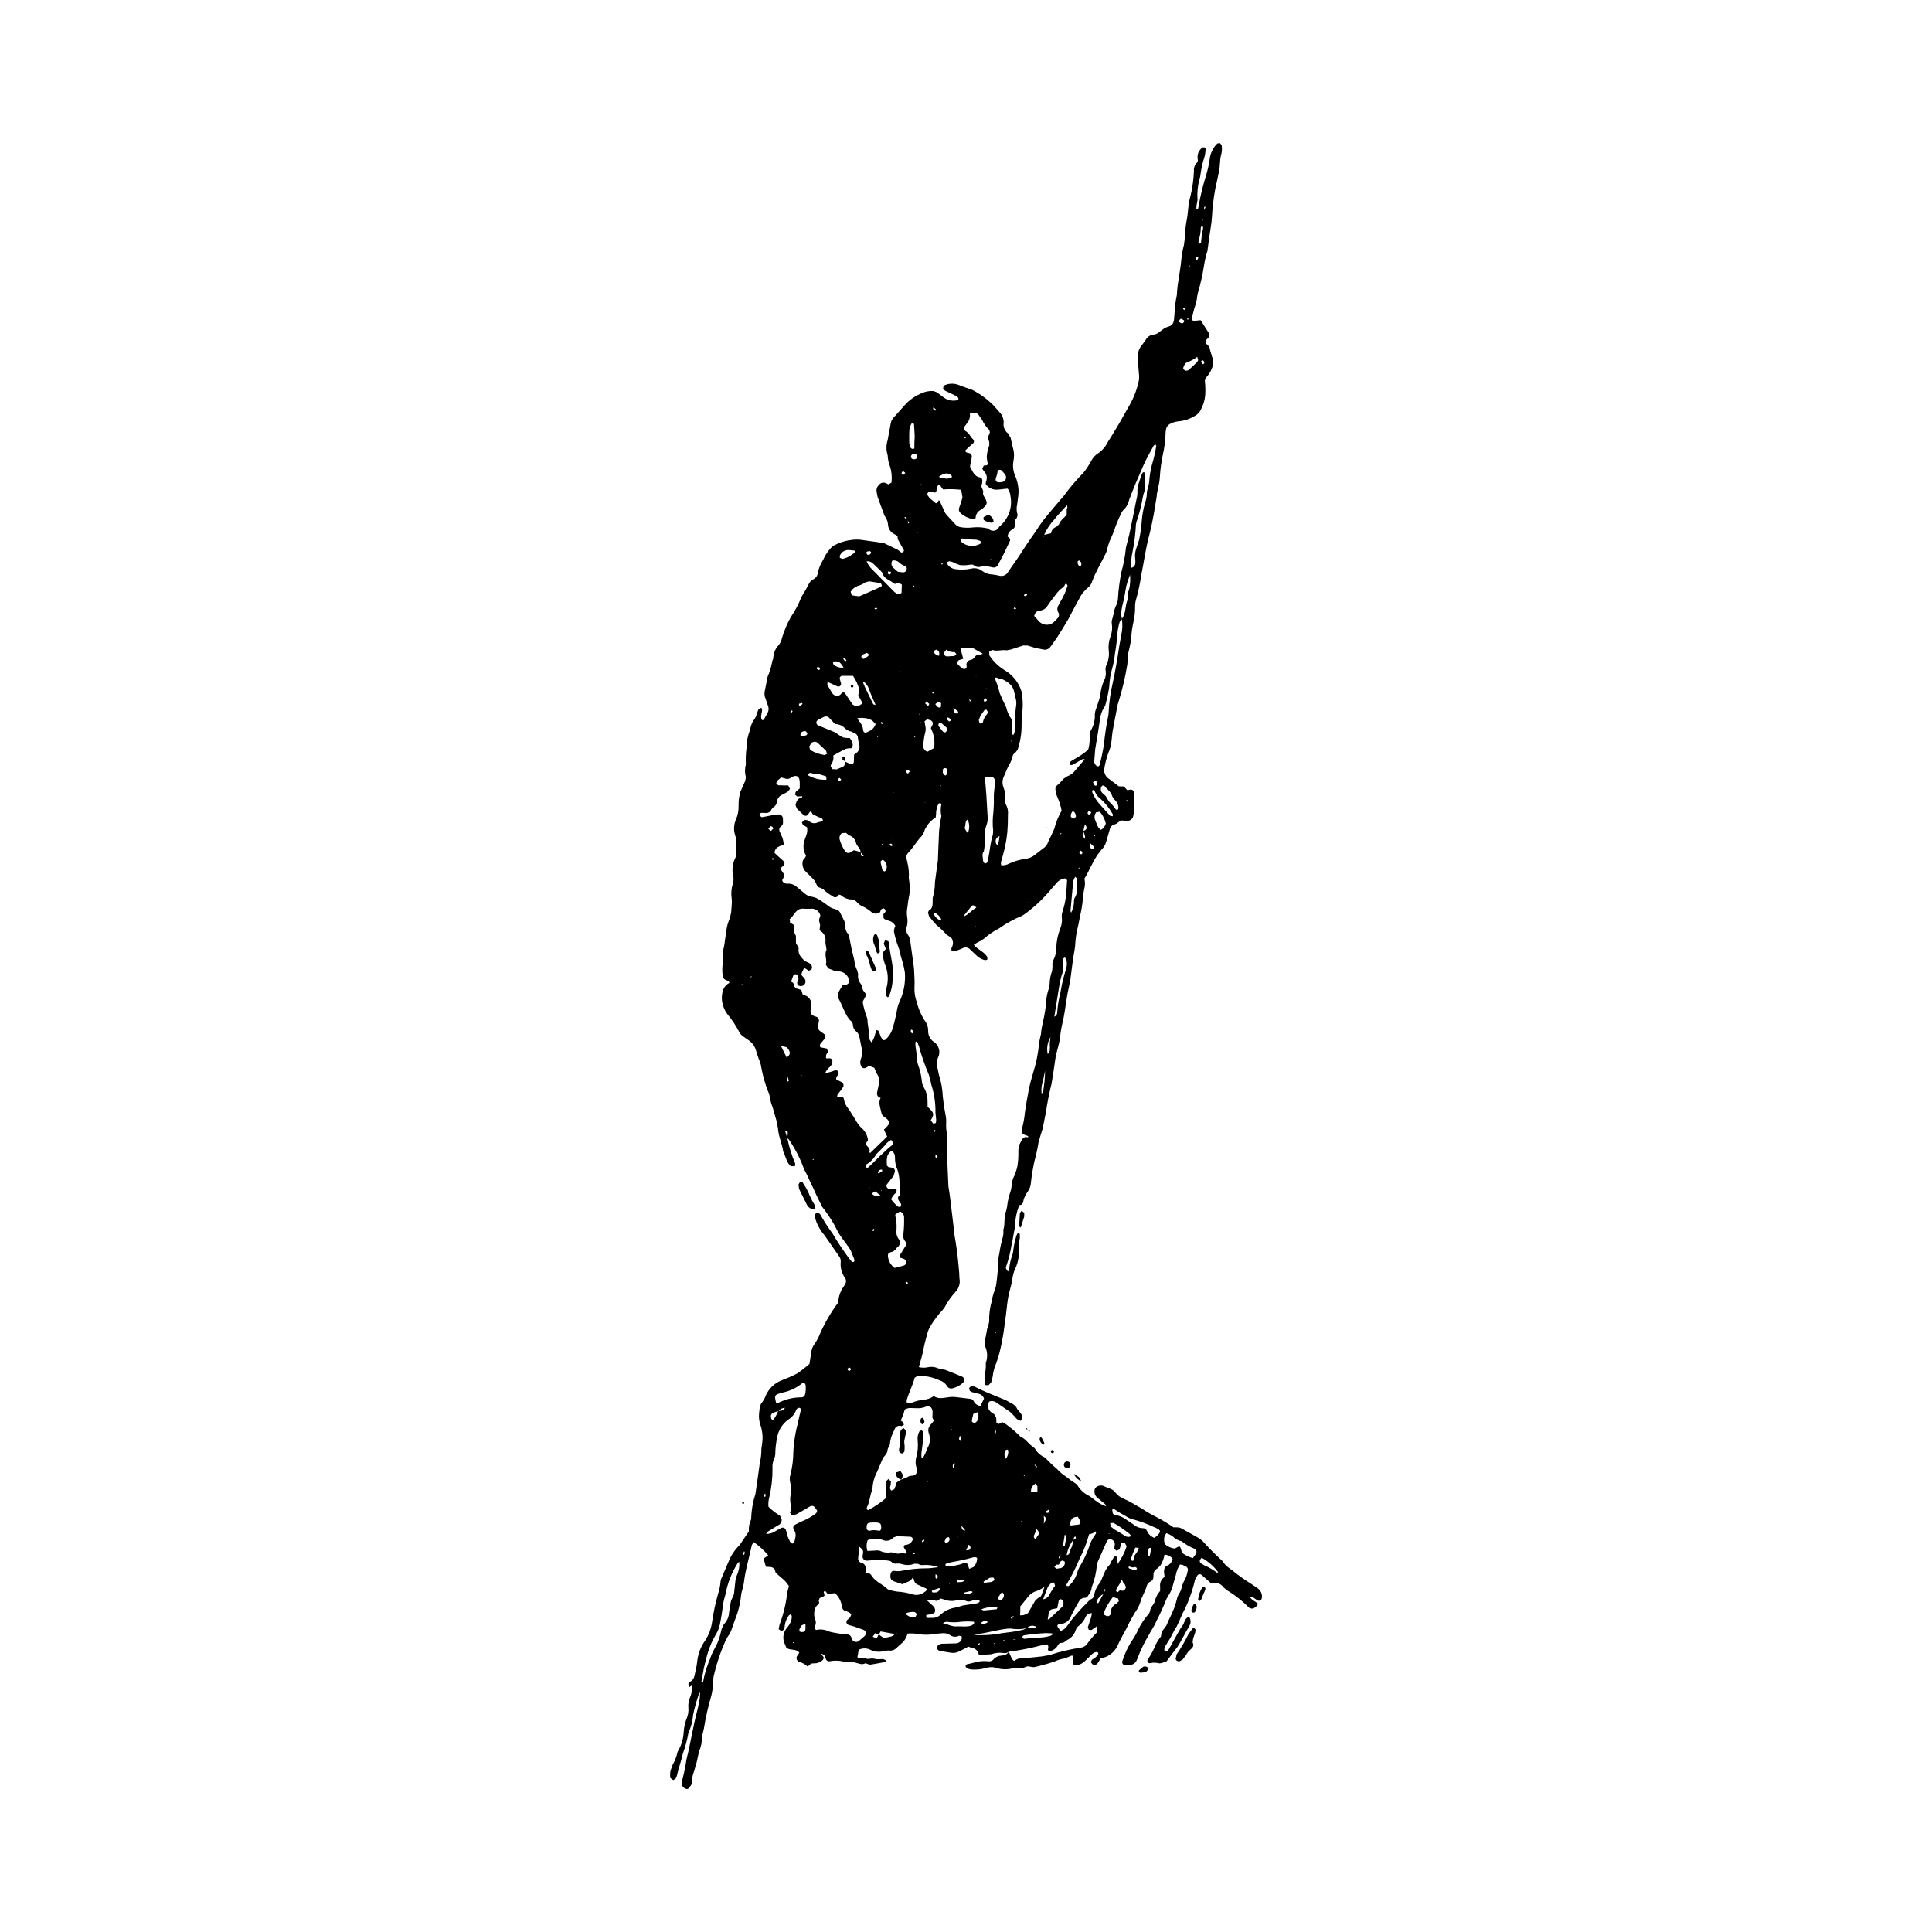<?xml version="1.0" encoding="UTF-8"?>
<!-- Uploaded to: ICON Repo, www.iconrepo.com, Generator: ICON Repo Mixer Tools -->
<svg fill="#000000" width="800px" height="800px" version="1.1" viewBox="144 144 512 512" xmlns="http://www.w3.org/2000/svg">
 <g>
  <path d="m411.33 581.71c-0.355 0.32-0.84 0.457-1.309 0.371-1.129-0.188-2.285-0.078-3.356 0.316l-0.992 0.062-2.07 0.141-0.227-0.148c-0.148-0.961-0.949-1.691-1.922-1.754l-0.828-0.328c-0.965 0.504-1.824 1.012-2.738 1.398-0.492 0.211-1.031 0.297-1.566 0.25-1.191-0.133-2.371-0.371-3.551-0.617l-0.539-0.504 0.215-0.715h0.004c0.359-0.406 0.887-0.625 1.43-0.586l3.394-0.086c0.766 0.004 1.434-0.523 1.602-1.27v-0.578l-0.707-0.184c-0.793 0.422-1.758 0.344-2.469-0.203-0.566-0.367-1.242-0.527-1.914-0.457l-1.602 0.125c-1.836 0.367-3.727 0.363-5.562-0.012-0.695-0.07-1.398-0.078-2.098-0.02-0.227 0.812-0.625 1.57-1.168 2.215l-1.793 1.613c-0.523 0.539-1.281 0.785-2.019 0.656l-0.98 0.059h-0.004c-1.344 0.461-2.82 0.344-4.078-0.324-0.938-0.402-2.004-0.375-2.922 0.078l-0.34 2 0.516 0.203c0.648-0.02 1.305-0.336 1.914 0.176l0.578 0.039h0.004c0.648-0.164 1.328-0.141 1.965 0.066 0.527 0.035 1.062 0.023 1.59-0.031 0.516-0.008 0.992 0.266 1.242 0.719l-4.019 0.707 0.004-0.004c-0.391 0.098-0.805 0.043-1.156-0.152l-0.551-0.152c-0.883 0.504-1.699 0.039-2.519-0.145-0.707-0.156-1.387-0.516-2.137-0.125l-0.586-0.039v-0.004c-1.336-0.406-2.75-0.484-4.125-0.227-0.48 0.113-0.969-0.172-1.109-0.645l-0.355-0.934-0.309-0.242-0.758-0.203 0.527 0.527c0.605 0.492 0.301 1.039-0.098 1.348h0.004c-0.574 0.469-1.297 0.719-2.039 0.707-0.906-0.008-0.914 0.051-1.746 0.863-0.629-0.586-1.387-1.012-2.215-1.246-0.332-0.098-0.594-0.348-0.703-0.672-0.109-0.328-0.055-0.688 0.148-0.961l0.539-0.797c-0.883-1.199-2.383-0.473-3.441-1.328l-0.324-0.797 0.004-0.004c-0.82-1.52-0.562-3.391 0.633-4.637 0.66-0.766 1.066-1.723 1.16-2.731l-0.207-0.793-0.566 0.383v-0.004c-0.688 0.918-1.086 2.016-1.156 3.16-0.027 0.484-0.379 0.895-0.855 0.992l-0.727-0.477 0.238-1.168h-0.004c1.051-2.816 1.75-5.75 2.086-8.738l0.402-1.531c-0.535-0.863-1.227-1.621-2.039-2.238-0.578-0.453-1.113-0.961-1.602-1.512l0.051 0.039-0.004 0.004c-0.02-0.703-0.566-1.277-1.266-1.336l-1.242-0.082-0.625-2.168 1.258-0.828c-1.129-1.332-2.422-2.516-3.852-3.523l-0.484 0.723-1.379 5.844c-0.246 1.109-0.492 2.227-0.637 3.352v-0.004c-0.109 1.066-0.328 2.117-0.656 3.141l-0.172 0.781v-0.004c-0.211 2.332-0.77 4.613-1.652 6.781l-0.93 2.648-0.402 0.922 0.004-0.004c-0.387 0.539-0.734 1.102-1.047 1.688-1.438 3.16-2.543 6.465-3.301 9.855l-0.184 2.199c-0.035 0.934-0.168 1.859-0.402 2.766-0.848 2.887-1.508 5.824-1.98 8.793l-0.367 1.562-0.168 0.57c0.062 1.336-0.195 2.672-0.75 3.887l-0.598 2.746-0.711 2.508h-0.004c-0.359 0.867-0.527 1.801-0.484 2.742l-0.293 0.922-0.844 1.008c-0.512 0.055-1.012-0.164-1.32-0.57-0.328-0.34-0.449-0.828-0.316-1.285 0.457-1.672 0.824-3.363 1.105-5.074 0.125-1.121 0.492-2.215 0.723-3.324l1.535-7.465 0.555-2.336 0.391-1.562 0.465-2.359 0.082-1.547-0.242 0.121c-0.66 1.887-1.199 3.816-1.613 5.769-0.125 1.664-0.547 3.293-1.25 4.809-0.316 1.832-0.797 3.633-1.438 5.383-0.453 2.027-1.172 3.969-1.625 5.988l-0.316 0.727-0.629 0.371-0.742-0.555c-0.152-0.723-0.117-1.473 0.102-2.18l0.477-1.324c0.605-1.043 1.043-2.176 1.297-3.356l0.16-0.359c0.891-1.508 1.395-3.207 1.473-4.957 0.082-1.34 0.387-2.656 0.906-3.894 0.305-0.82 0.418-1.695 0.336-2.566-0.09-1.07 0.117-2.148 0.605-3.109l0.172-0.574 0.32-2.344-0.785 0.547c-0.367-0.598-0.422-1.145 0.02-1.328 1.309-0.555 1.277-1.785 1.543-2.848 0.25-0.973 0.422-1.961 0.516-2.961 0.25-1.867 0.961-3.648 2.066-5.176 0.945-1.461 1.562-3.106 1.816-4.824 0.359-2.582 0.902-5.133 1.629-7.637 0.332-1.008 0.539-2.055 0.621-3.113l0.102-0.59 1.957-4.586v-0.004c0.684-1.746 1.734-3.324 3.078-4.633l0.434-0.672 1.941-2.879h0.004c-0.086-1.043 0.098-2.086 0.535-3.035l0.07-0.391c0.066-2.203 0.449-4.387 1.129-6.484l0.117-0.793c0.348-2.453 0.719-4.898 1.035-7.356 0.293-1.238 0.434-2.508 0.426-3.777l0.16-1.184c0.293-1.711 0.156-3.469-0.395-5.117-0.355-1.016-0.48-2.094-0.375-3.16l0.188-1.59 0.32-0.918 0.004 0.004c0.559-0.672 0.996-1.434 1.293-2.25 0.801-1.793 2.269-3.199 4.09-3.93l0.371-0.152v-0.004c1.316-0.488 2.602-1.062 3.844-1.711 1.137-0.773 2.219-1.621 3.242-2.535l0.492-3.094h-0.004c0.074-0.734 0.34-1.438 0.766-2.039 0.664-0.926 1.203-1.934 1.602-2.996 1.293-2.883 2.894-5.613 4.781-8.148 0.043-1.531 0.551-3.016 1.465-4.25l0.395-0.699h-0.004c0.297-0.469 0.277-1.07-0.043-1.52-0.918-1.254-1.332-2.809-1.156-4.352 0.031-0.535-0.141-1.062-0.48-1.477l-3.543-5.102-0.352-0.488c-1.176-1.367-2.027-2.988-2.481-4.734l-0.055-0.59 0.48-0.578 0.559 0.051 0.43 0.398h0.004c0.969 1.754 2.055 3.445 3.25 5.055 1.398 2.359 2.922 4.641 4.559 6.84l0.66 0.742h0.375l0.227-0.281-0.102-0.582-0.676-1.676c-0.172-0.504-0.426-0.973-0.754-1.387-0.922-1.387-2.055-2.625-2.856-4.098l-1.008-1.938c-0.922-1.613-1.965-3.156-3.121-4.617l-0.109-0.168c-0.754-1.566-1.547-3.113-2.234-4.707l-0.785-1.605-0.73-1.629-0.621-1.238-0.367-0.699c-1.016-2.828-2.398-5.508-4.113-7.973l-0.344-0.188-0.004-0.004c0.086-0.504 0.133-1.012 0.141-1.52-0.012-0.258-0.176-0.66-0.672-0.34l0.566 1.828c0.453 2.293 1.152 4.535 2.078 6.684l-0.062 0.734h-1.098c-0.555-0.492-0.965-1.125-1.184-1.828l-0.426-1.117-0.391-0.922c-0.301-2.117-1.289-4.078-1.406-6.242l-0.387-1.957c-0.496-1.527-0.785-3.109-1.41-4.602h0.004c-0.207-0.766-0.375-1.543-0.5-2.324-0.227-0.766-0.664-1.473-0.848-2.246h-0.004c-0.605-1.844-1.074-3.731-1.402-5.644-0.105-0.527-0.285-1.035-0.539-1.508l-0.621-1.887c-0.273-1.324-1.07-2.481-2.207-3.207l-1.312-0.914c-0.391-0.258-0.715-0.605-0.949-1.008-0.91-1.781-2.016-3.457-3.301-4.988-0.816-1.152-1.297-2.512-1.387-3.922-0.039-0.871 0.094-1.742 0.387-2.562 0.316-0.746 0.887-1.352 1.613-1.707-0.117-0.648-0.691-0.594-1.055-0.805v-0.004c-0.441-0.199-0.723-0.633-0.727-1.117-0.152-1.129-0.137-2.273 0.047-3.398l0.055-0.594c-0.141-1.332-0.039-2.684 0.305-3.981l0.566-3.973h-0.004c0.148-1.137 0.465-2.242 0.941-3.281l0.34-1.547 0.145-1.996c0.055-0.531 0.055-1.066-0.004-1.594-0.207-1.328-0.105-2.688 0.293-3.977 0.215-0.695 0.25-1.438 0.102-2.152-0.363-1.516-0.195-3.106 0.473-4.512 0.336-0.586 0.438-1.277 0.289-1.934l-0.047-1.199c0.211-1.055 0.133-2.148-0.23-3.16-0.418-1.359-0.32-2.824 0.266-4.121 0.48-1.109 0.711-2.309 0.672-3.516-0.004-0.738 0.039-1.477 0.125-2.207l0.359-1.559 1.293-2.938 0.156-0.961c-0.301-1.102-0.301-2.262 0-3.363-0.074-1.473-0.016-2.945 0.184-4.406-0.004-1.613 0.309-3.211 0.914-4.707l0.266-1.168 0.469-1.086h0.004c0.633-0.781 1.074-1.703 1.289-2.691l0.234-0.551 0.773-0.434 0.172 0.719-0.273 1.582 0.082 0.781 0.293 0.238 0.344-0.117 1.062-1.926h-0.004c0.238-0.488 0.281-1.051 0.125-1.574l-0.707-2.086 0.004 0.004c-0.309-0.672-0.375-1.43-0.191-2.148l0.66-3.344 0.023-0.203v0.004c0.605-1.402 1.047-2.867 1.309-4.371l0.234-0.547v0.004c-0.004-1.348 0.52-2.644 1.457-3.613 0.422-0.527 0.707-1.152 0.836-1.816 0.57-1.906 1.344-3.75 2.301-5.5 1.164-1.707 2.133-3.543 2.887-5.469 0.762-1.18 1.457-2.406 2.078-3.664 0.281-0.453 0.691-0.816 1.176-1.035 0.598-0.328 0.996-0.922 1.074-1.598 0.238-1.25 0.723-2.441 1.414-3.508 0.453-1.043 1.059-2.008 1.797-2.871 0.344-0.316 0.641-0.754 1.047-0.914 1.898-1.016 4.012-1.559 6.164-1.582l0.805 0.043 5.945 0.832 0.391 0.09 3.609 1.742 0.949 0.727 0.535-0.066 0.168-0.516-1.262-2.269-0.383-0.688-0.059-0.848-1.027-0.594c-0.836-0.465-1.387-1.316-1.477-2.269-0.031-0.809-0.297-1.59-0.77-2.246l-0.203-0.344-1.805-4.887-0.25-1.383c-0.129-0.672 0.113-1.363 0.633-1.812 0.457-0.625 1.324-0.789 1.98-0.375l0.551 0.246 0.766-0.484c0.18-1.457 0.043-2.934-0.402-4.332-0.273-0.684-0.457-1.402-0.543-2.133l-0.074-0.797c-0.406-1.277-0.41-2.648-0.008-3.93l0.84-4.535-0.004 0.004c0.094-0.531 0.336-1.023 0.699-1.418l3.324-3.734 0.004-0.004c1.422-1.438 3.164-2.512 5.086-3.141 0.711-0.195 1.449-0.277 2.184-0.234l0.918 0.332 1.766 1.332-0.004-0.004c1.121 0.855 2.586 1.117 3.93 0.695 0.133-0.672-0.312-0.906-0.723-1.117l-2.719-1.289-0.613-0.496 0.16-0.875c1.211-0.613 2.617-0.695 3.891-0.234 1.109 0.469 2.262 0.828 3.394 1.234l0.371 0.148v-0.004c2.078 1.078 3.973 2.477 5.617 4.141l1.59 1.812h-0.004c0.715 0.73 1.094 1.719 1.047 2.738-0.164 1.086 0.289 2.176 1.176 2.828l0.676 1.184 0.582 2.535c0.359 1.16 0.414 2.391 0.16 3.574-0.258 1.391-0.07 2.828 0.539 4.109 0.453 1.117 0.723 2.301 0.797 3.508 0.031 0.531 0.012 1.066-0.055 1.598l-0.309 2.387c-0.176 0.719-0.172 1.465 0.008 2.184 0.203 0.586 0.055 1.238-0.383 1.676-0.266 0.312-0.352 0.738-0.227 1.129 0.184 0.605-0.098 1.258-0.668 1.539-0.727 0.379-1.203 1.109-1.254 1.93l-0.059 0.277 0.02-0.312c0.566 0.254 0.879 0.672 0.605 1.277l-1.641 3.438-1.504 2.832c-0.246 0.504-0.812 0.766-1.352 0.625l-1.777-0.344-0.98-0.043c-0.766 0.477-1.762 0.352-2.391-0.297l-0.574-0.078-0.789 0.125c-0.727 0.094-1.461 0.105-2.191 0.027-0.699-0.219-1.379-0.5-2.023-0.848l-0.777-0.168-0.531 0.172 0.082 0.723h-0.004c0.566 0.758 1.453 1.215 2.402 1.238 1.258 0.16 2.535 0.102 3.773-0.168 1.062-0.277 2.195-0.039 3.055 0.645 0.75 0.566 1.664 0.879 2.606 0.891 0.664 0.074 1.32 0.195 1.969 0.359 0.879 0.188 1.777-0.227 2.211-1.012 1.211-1.844 2.57-3.594 3.727-5.473 1.473-2.394 3.203-4.613 4.707-6.984 0.715-1.055 1.492-2.062 2.328-3.019l3.641-4.289 0.273-0.297-0.004 0.004c1.617-2.215 3.391-4.309 5.309-6.262 0.754-0.941 1.418-1.949 1.984-3.012 0.484-0.957 1.23-1.754 2.148-2.305 0.977-0.707 1.762-1.652 2.281-2.742l1.168-1.863 2.066-3.438c0.871-1.512 1.68-3.051 2.578-4.543l-0.004-0.004c1.16-2.039 1.992-4.25 2.465-6.551 0.094-0.66 0.09-1.332-0.008-1.992l-0.293-3.805c-0.133-1.426 0.363-2.836 1.352-3.871l0.707-0.973v0.004c0.41-0.867 1.254-1.441 2.211-1.512 0.844-0.039 1.438-0.695 2.086-1.145 0.512-0.434 1.105-0.758 1.742-0.961 1.129-0.25 1.453-1.078 1.535-2.082l0.277-3.606 0.27-1.781 0.195-0.984c0.098-3.023 0.867-5.965 1.137-8.969v0.004c0.113-1.402 0.355-2.793 0.715-4.156 0.156-0.855 0.242-1.723 0.254-2.59 0.102-1.062 0.168-2.137 0.344-3.191 0.262-1.312 0.445-2.637 0.551-3.973 0.086-1.137 0.293-2.258 0.617-3.348 0.508-2.156 0.809-4.352 0.898-6.562-0.086-0.809 0.195-1.613 0.773-2.184 0.418-0.336 0.203-0.883 0.188-1.336v-0.004c-0.078-1.094 0.453-2.144 1.379-2.734l0.555 0.016 0.18 0.328 0.004-0.004c0.004 0.801-0.109 1.598-0.336 2.363-0.426 1.266-0.73 2.57-0.914 3.891l-0.184 1.188c-0.602 1.988-0.84 4.066-0.695 6.137-0.051 0.465-0.137 0.922-0.258 1.371l-0.059 1.184c0.465-0.055 0.504-0.344 0.543-0.59 0.484-2.832 1.156-5.633 2.016-8.375 0.504-1.668 0.867-3.375 1.09-5.102 0.305-1.301 0.965-2.496 1.906-3.445l0.727-0.086 0.441 0.586c0.105 0.73 0.082 1.473-0.07 2.195-0.504 1.562-0.301 3.199-0.656 4.766l-0.578 2.746-0.387 1.762c-0.465 2.5-0.766 5.027-0.898 7.566-0.094 1.668-0.43 3.32-0.656 4.981l-0.457 3.387-0.082 0.594c-0.902 2.613-1 5.391-1.723 8.043l-0.332 1.367c-0.379 1.141-0.641 2.32-0.781 3.516-0.121 0.727-0.316 1.438-0.586 2.125l-0.727 2.711c-0.043 0.199 0.012 0.41 0.156 0.562 0.141 0.148 0.344 0.219 0.551 0.188l1.633-0.172 2.144 3.352h0.004c0.293 0.391 0.258 0.938-0.082 1.289l-0.43 0.422c-0.406 0.512-0.438 0.969 0.086 1.391v-0.004c0.477 0.371 0.77 0.926 0.805 1.527l0.512 1.719v0.004c0.418 0.926 0.418 1.992 0 2.922-0.309 0.891-0.797 1.707-1.434 2.402-0.375 0.395-0.543 0.945-0.441 1.48 0.113 1.133 0.133 2.273 0.055 3.406-0.129 1.406-0.559 2.766-1.254 3.992-0.32 0.59-0.801 1.078-1.387 1.402-1.363 0.863-2.914 1.383-4.519 1.512-0.734 0.078-1.449 0.297-2.098 0.641-0.621 0.293-1.051 0.883-1.137 1.566-0.078 0.395-0.117 0.797-0.121 1.199-0.059 1.801-0.293 3.594-0.695 5.352-0.418 1.961-0.688 3.953-0.805 5.953-0.074 1-0.23 1.988-0.477 2.961l-0.312 1.574c-0.039 1.078-0.332 2.117-0.453 3.172l-0.004-0.004c-0.484 3.109-1.137 6.191-1.949 9.23-0.648 2.871-1.078 5.789-1.656 8.68-0.348 2.379-0.848 4.734-1.496 7.051-0.164 0.582-0.238 1.184-0.219 1.785 0.012 1.336-0.133 2.672-0.43 3.977-0.316 1.371-0.516 2.766-0.594 4.168-0.098 0.996-0.27 1.988-0.516 2.961-0.285 1.031-0.434 2.098-0.43 3.172l-0.09 1c-0.559 3.43-1.359 6.82-2.398 10.141l-0.133 0.379c-0.457 2.363-0.938 4.723-1.352 7.094-0.195 1.117-0.215 2.266-0.414 3.383l0.004-0.004c-0.141 0.793-0.367 1.566-0.688 2.305-0.535 1.445-0.918 2.941-1.137 4.469-0.086 1.027 0.414 2.016 1.293 2.551l2.562 1.949 1.336 0.039 0.945 1.008 0.559-0.133c0.676-0.125 1.082 0.121 1.168 0.707l0.047 0.605c0.008 1.473 0.027 2.945 0 4.414l-0.246 1.363v-0.004c-0.207 0.746-0.922 1.23-1.691 1.148l-1.504-0.094c-0.59 0.227-1 0.914-1.785 1.066-0.664 0.184-1.156 0.75-1.246 1.434l-0.898 3.082c-0.215 0.848-0.672 1.617-1.309 2.215l-0.969 1.262c-1.387 1.977-2.211 4.262-3.508 6.348l-0.004 0.004c0.211 0.902 0.195 1.844-0.043 2.738-0.238 1.176-0.391 2.371-0.457 3.566-0.227 2.004-0.75 3.93-1.098 5.902-0.496 1.871-0.789 3.793-0.871 5.727l-0.109 0.793c-0.48 2.629-0.789 5.277-1.129 7.926l-0.418 2.16c-0.738 3.059-0.914 6.215-1.656 9.27-0.309 1.305-0.535 2.625-0.672 3.957-0.215 2.004-1.016 3.875-1.27 5.867-0.254 1.996-0.605 3.969-0.906 5.949l-0.051 0.402h-0.004c-0.656 2.594-1.176 5.219-1.555 7.867l-0.832 4.133-0.535 1.715-0.551 1.914v-0.004c-0.266 1.648-0.617 3.281-1.055 4.891-0.445 1.961-0.773 3.945-0.98 5.945-0.066 0.801-0.352 1.57-0.82 2.227-0.484 0.637-0.852 1.359-1.082 2.125-0.18 0.582-0.137 1.41-1.102 1.461l-0.25 0.484v0.004c-0.547 1.5-0.859 3.078-0.926 4.676l-0.023 0.605c-0.352 1.629-0.559 3.293-0.934 4.91-0.309 1.91-0.785 3.789-1.426 5.617-0.156 0.363-0.121 0.379 0.465 1.293l0.332-0.402h0.004c0.078-1.34 0.359-2.652 0.844-3.902l0.195-0.777c0.156-1.527 0.465-3.035 0.918-4.504l0.281-0.512 0.355-0.125 0.227 0.273 0.027 0.996c-0.309 1.648-0.418 3.324-0.324 5-0.121 1.199-0.469 2.367-1.02 3.441-0.301 0.742-0.508 1.516-0.617 2.305-0.113 0.863-0.289 1.711-0.535 2.547-0.398 1.348-0.68 2.727-0.84 4.121-0.203 2.059-0.488 4.113-0.773 6.164-0.316 2.523-0.793 5.019-1.438 7.481l-0.672 2.094c-0.527 1.16-0.859 2.394-0.988 3.66l-0.402 1.539-0.672 0.715-0.754 0.02-0.363-0.621c0.332-0.852 0-1.73 0.16-2.551v-0.004c0.191-0.848 0.262-1.719 0.211-2.586l0.02-0.203c0.531-1.465 0.43-3.086-0.273-4.481l-0.031-0.988 0.656-3.551 0.32-0.945 0.207-0.953c-0.055-1.809 0.168-3.613 0.668-5.352 0.141-0.926 0.375-1.832 0.707-2.711 0.328-0.809 0.523-1.664 0.582-2.531 0.234-1.723 0.383-3.453 0.438-5.191 0.012-0.734 0.105-1.465 0.281-2.18 0.211-1.523 0.531-3.027 0.957-4.504 0.105-0.457 0.152-0.922 0.137-1.391l-0.039-0.395c0.578-1.645 0.047-3.461 0.77-5.086l0.219-0.977h0.004c0.09-0.926 0.254-1.844 0.484-2.746l0.59-1.895c0.113-0.652 0.188-1.309 0.219-1.965l0.293-0.953h-0.004c0.551-1.074 0.949-2.219 1.191-3.402l0.18-1.582c0.039-0.801 0.086-1.605 0.051-2.402 0-0.805 0.211-1.594 0.613-2.289 0.402-0.801 0.785-1.574 1.914-1.262l0.094-0.156-0.059-0.176-0.547-0.203c-0.922-0.27-1.098-0.496-1.043-1.395l0.094-0.797h0.004c0.332-1.289 0.559-2.606 0.672-3.93 0.309-1.973 0.613-3.949 1.008-5.902 0.301-1.504 0.723-2.992 1.145-4.473 0.844-2.617 1.383-5.324 1.613-8.062l0.234-1.18 0.273-1.172c0.102-2.016 0.777-3.93 1.059-5.918l0.254-1.992h-0.004c0.039-1.469 0.32-2.922 0.828-4.301l0.145-0.98c0.008-1.195 0.234-2.379 0.664-3.492l0.09-1.168c-0.109-0.664 0.016-1.344 0.352-1.926 0.441-0.898 0.664-1.895 0.645-2.898 0.047-1.734 0.387-3.453 1-5.078 0.441-0.977 0.605-2.051 0.473-3.113-0.051-0.527 0.02-1.062 0.207-1.559 0.605-1.844 0.949-3.766 1.027-5.707l0.164-2.602-0.586-0.441c-0.723 0.109-1.398 0.43-1.941 0.922l-2.5 2.871c-1.93 2.223-4.121 4.199-6.523 5.894l-0.523 0.297h-0.004c-2.102 0.855-4.098 1.953-5.941 3.273-1.434 0.719-2.766 1.625-3.965 2.688-0.531 0.406-1.109 0.75-1.723 1.02l-0.984 0.57 0.199 0.445 1.777 1.309v0.004c0.621 0.395 1.156 0.918 1.566 1.531l0.004 0.719-0.543 0.145h0.004c-0.859-0.18-1.648-0.598-2.281-1.207l-1.754-1.656h0.004c-0.52-0.566-1.363-0.688-2.016-0.285-0.668 0.309-1.359 0.555-2.07 0.742l-0.891-0.23 0.086-0.727-0.004-0.004c0.391-0.559 0.477-1.273 0.238-1.914-0.102-0.465-0.422-0.852-0.859-1.035l-0.664-0.414c-0.844-0.949-1.766-1.828-2.754-2.625-0.695-0.719-1.34-1.488-1.934-2.293l-0.285-0.953 0.203-0.527c1-0.531 1.047-1.445 1.031-2.402l0.016-0.984v0.004c0.402-1.344 0.602-2.742 0.59-4.144l0.48-3.578 0.301-2.184c0.121-2.543 0.172-5.086 0.312-7.625 0.059-1.062 0.27-2.121 0.426-3.18l0.195-0.973c-0.246-1.031-0.242-2.109 0.004-3.137l-0.332-0.398-0.453 0.277-0.004 0.004c-0.418 0.844-0.637 1.777-0.629 2.719l-0.09 0.867v0.004c-0.891 0.566-1.66 1.297-2.269 2.156l-0.594 1.031h-0.004c-0.215 0.91-0.703 1.73-1.398 2.356-1.051 1.297-1.926 2.734-3.102 3.938-0.32 0.352-0.469 0.832-0.402 1.309l0.266 1.168c0.344 1.363 0.465 2.773 0.363 4.176 0.262 1.379 0.32 2.789 0.18 4.184-0.242 1.176-0.43 2.363-0.551 3.559-0.156 0.789-0.18 1.602-0.074 2.398 0.184 0.926 0.148 1.879-0.105 2.789-0.25 0.711-0.117 1.5 0.352 2.094 0.383 0.555 0.598 1.207 0.625 1.879l0.852 6.172 0.102 0.797c0.062 1.672 0.23 3.352 0.133 5.016v-0.004c-0.066 1.34 0.141 2.676 0.605 3.938 0.41 1.684 1.09 3.293 2.016 4.762 0.641 0.789 0.996 1.773 1.004 2.789-0.062 1.301 0.617 2.523 1.754 3.156 1.059 0.875 1.469 2.316 1.027 3.621-0.551 1.078-0.633 2.336-0.223 3.477l0.266 1.375c0.629 1.91 0.984 3.902 1.055 5.91 0.16 1.531 0.395 3.039 0.668 4.547 0.219 0.914 0.289 1.855 0.199 2.789l0.039 1.199 0.004 0.004c0.316 1.711 0.387 3.457 0.199 5.188l-0.023 0.402c0.129 3.203 0.238 6.41 0.402 9.609l0.367 2.383 0.578 4.785 0.359 2.988 0.211 1.781v0.402c0.27 1.715 0.59 3.426 0.805 5.148 0.234 1.855 0.379 3.727 0.551 5.59 0.043 0.465-0.016 0.945 0.07 1.398v0.004c0.227 1.277-0.18 2.59-1.09 3.519-1.129 1.234-2.098 2.613-2.875 4.094l-0.609 0.785-0.004 0.004c-1.098 1.176-2.078 2.457-2.922 3.828-0.484 0.723-0.844 1.523-1.055 2.367-0.402 1.484-0.805 2.965-1.078 4.481-0.215 1.184-0.605 2.332-0.914 3.496l-0.227 0.859c0.734 0.176 1.496 0.195 2.238 0.055 0.914-0.246 1.883-0.168 2.742 0.227l1.754 0.402 0.203 0.02c1.543 0.609 3.102 1.191 4.621 1.852v0.004c0.258 0.168 0.426 0.445 0.457 0.75 0.027 0.309-0.086 0.613-0.309 0.824-0.793 0.73-1.758 1.238-2.805 1.477-0.539 0.164-1.121-0.059-1.41-0.543-0.445-0.762-1.164-1.324-2.008-1.578-1.828-0.836-3.828-1.242-5.84-1.184l-0.777 0.527c-0.48 2.027-1.512 3.859-2.07 5.859l-0.047 0.566h0.004c0.32 0.395 0.879 0.484 1.305 0.211 1.043-0.457 2.156-0.734 3.289-0.824 0.945-0.098 1.848-0.43 2.625-0.969 1.262 0.895 2.613 0.434 3.902 0.293 0.582-0.094 1.176-0.109 1.762-0.051l3.977 0.488c0.41 0.016 0.777 0.27 0.93 0.652 0.348 0.684 1.016 1.148 1.777 1.234l0.941-1.953c-0.215-0.684-0.801-1.184-1.508-1.293l-1.746-0.453-0.504-0.301-0.211-0.727 0.527-0.516 0.957 0.109c2.664 1.41 5.492 2.438 8.262 3.598l1.578 0.871-0.004 0.004c0.68 0.297 1.215 0.852 1.496 1.539l0.879 1.066h0.004c0.465 0.582 0.461 1.406-0.012 1.984-0.621-0.125-1.168-0.5-1.504-1.043l-1.258-1.273-3.805-2.606h-0.004c-0.535-0.352-1.207-0.414-1.801-0.168-0.281 0.66-0.312 1.402-0.09 2.086l0.484 0.617 0.992 0.672 0.48 0.832v-0.004c0.055 0.465 0.082 0.93 0.078 1.398l0.645 0.32 0.906-0.492 0.871 0.488c1.199 0.852 2.328 1.797 3.379 2.828l0.574 0.555c1.422 0.57 2.148 2 3.426 2.746l0.414 0.426 0.004-0.004c0.559 0.996 1.422 1.789 2.465 2.262l0.328 0.227v0.004c0.957 1.027 1.973 1.996 3.043 2.898 0.723 0.797 1.547 1.488 2.453 2.062 0.816 0.684 1.684 1.309 2.594 1.867l0.293 0.258v-0.004c0.766 1.34 1.934 2.402 3.34 3.031l1.598 1.211c0.82 0.648 1.75 1.145 2.75 1.461l-0.254-0.555-2.012-1.648v0.004c-0.75-0.594-1.035-1.602-0.707-2.5l0.391-0.438c0.68-0.469 1.57-0.496 2.277-0.07l1.094 0.453h-0.004c0.66 0.152 1.246 0.539 1.645 1.086 0.617 0.805 1.453 1.414 2.406 1.75 1.613 0.684 3.047 1.672 4.578 2.492v0.004c1.332 0.887 2.715 1.688 4.148 2.398 1.48 0.77 2.902 1.637 4.262 2.602h0.754c0.602-0.039 1.203 0.125 1.699 0.465l4.031 2.25 1.145 0.789v0.004c1.684 1.891 3.469 3.691 5.348 5.394l0.582 0.805 0.691 0.695 1.438 1.074v0.004c1.559 1.262 3.191 2.43 4.894 3.488l1.664 1.125h-0.004c0.871 0.559 1.336 1.566 1.203 2.59-0.02 0.273-0.168 0.516-0.402 0.652-0.234 0.137-0.523 0.148-0.766 0.031l-0.984-0.684h-0.004c-0.277-0.242-0.66-0.336-1.023-0.25 0.469 0.906 1.449 1.148 2.148 1.801-0.266 0.703-0.887 1.207-1.633 1.32l-0.723-0.234v0.004c-1.77-1.828-3.777-3.41-5.969-4.703l-0.895-0.797v-0.004c-0.539-0.797-1.508-1.191-2.453-1l-0.824-0.043-2.398-2.117c-0.172-0.172-0.41-0.254-0.652-0.223-0.238 0.035-0.449 0.176-0.566 0.387l-0.57 1.027c-0.719 3.191-1.863 6.269-3.398 9.16l-0.789 1.824-0.68 1.453c-0.754 1.035-1.18 2.242-1.855 3.316l-1.152 1.859c-0.383 0.727-0.336 1.367 0.023 1.402 0.582 0.055 0.82-0.406 1.043-0.797l2.438-4.383 0.605-1.035c0.438-0.508 0.77-1.098 0.984-1.73 0.176-0.582 0.629-1.043 1.207-1.23 0.477 0.715 0.516 1.637 0.102 2.391-1.109 1.824-2.019 3.762-3.16 5.566l-1.578 2.062-1.367 1.832-1.246 0.418-0.582 0.09 0.004 0.004c-0.836-0.227-1.715-0.242-2.559-0.051-0.242 0.012-0.465-0.113-0.586-0.32-0.121-0.207-0.113-0.465 0.016-0.668 0.715-1.043 1.336-2.148 1.852-3.305 0.348-0.934 0.848-1.801 1.484-2.566l0.203-0.34c-0.059-1.211 0.84-1.906 1.406-2.797l0.707-1.637-0.004 0.004c0.973-1.828 1.711-3.773 2.188-5.789l0.293-0.738c0.484-0.645 0.793-1.402 0.902-2.203l0.43-1.109c0.566-0.91 0.945-1.922 1.117-2.981 0.176-0.469-0.047-0.988-0.504-1.184l-0.906-0.441-0.648-0.07c-0.539 0.84-0.906 1.773-1.078 2.754l-0.879 3.082h-0.004c-0.242 0.906-0.645 1.766-1.184 2.531l-0.391 0.699h-0.004c-0.801 2.047-1.715 4.051-2.734 6-0.508 1.363-1.484 2.543-2.117 3.867-1.094 1.832-2.023 3.758-2.777 5.754l-0.309 0.742c-0.312 0.688-0.992 1.141-1.746 1.164l-1.199 0.078h-0.004c-0.273 0.023-0.539-0.094-0.707-0.312-0.168-0.215-0.211-0.504-0.121-0.762 0.547-1.723 1.293-3.379 2.219-4.93 0.699-0.98 1.312-2.016 1.84-3.098 0.461-1.035 1.031-2.019 1.699-2.934l0.84-1.109c0.41-0.348 0.684-0.836 0.77-1.367 0.102-0.848 0.816-1.379 1.109-2.102h-0.004c0.207-0.773 0.508-1.516 0.895-2.215l0.641-0.859c0-0.355 0.016-0.754 0-1.152-0.137-1.008 0.328-2.004 1.191-2.551l-0.164-1.258c-0.016-0.859 0.172-1.621 1.168-1.848l0.707-0.645 0.426-1.062-0.008-0.004c-0.523-0.664-1.316-1.062-2.164-1.082-0.168 1.047-0.555 2.047-1.125 2.941l-0.863 0.789c-0.551 0.281-0.902 0.836-0.926 1.449l-0.027 0.805v0.004c0 0.48-0.285 0.918-0.727 1.117-0.562 0.25-0.969 0.758-1.086 1.363-0.414 1.41-1.246 2.648-1.629 4.09h-0.004c-0.32 1.027-0.82 1.988-1.473 2.84-0.828 1.375-1.582 2.789-2.258 4.242-0.852 1.512-1.68 3.047-2.394 4.637-0.727 1.449-2.016 2.535-3.566 3.008l-0.812 0.211-0.859 1.332v-0.004c-0.297 0.395-0.84 0.508-1.27 0.273l-0.504-0.559 0.277-0.68c0.656-0.336 1.23-0.809 1.688-1.387l0.012-0.516-0.539-0.156c-0.531 0.102-1.012 0.387-1.355 0.805l-1.723 1.688c-0.598 0.547-1.344 0.906-2.141 1.035-0.266 0.062-0.547-0.004-0.754-0.184-0.207-0.176-0.316-0.441-0.293-0.715l0.133-0.789 0.102-0.859-0.605 0.008c-0.656 0.324-1.336 0.582-2.039 0.777-0.852 0.148-1.676 0.418-2.453 0.793l-1.914 0.59-2.32 0.621-0.781 0.176c-0.906 0.301-1.809-0.48-2.738 0.082-0.781 0.469-1.715 0.172-2.57 0.27h-0.598v-0.004c-1.551 0.441-3.203 0.383-4.719-0.164-0.844-0.184-1.727-0.137-2.547 0.133-1.227 0.348-2.504 0.473-3.773 0.371l-0.594-0.102c-0.59-0.145-1.023-0.559-0.93-0.879 0.145-0.504 0.613-0.438 0.98-0.531l2.141-0.527c0.918-0.195 1.859-0.242 2.793-0.141 0.68 0.117 1.359-0.199 1.699-0.801l1-0.57 1.188-0.176c0.684-0.023 1.305-0.41 1.625-1.016l0.547 1.262c0.207 0.484 0.371 1 0.922 1.211h0.004c0.781-0.617 1.773-0.895 2.762-0.777 1.531-0.07 3.055-0.258 4.578-0.422l1.969-0.344c2.727-0.898 5.523-1.562 8.363-1.98 0.598-0.078 1.137-0.383 1.52-0.848 0.789-1.105 1.664-2.148 2.617-3.117l0.246-1.875 0.023-0.234v0.27l-0.969 0.691-0.652 0.441-0.734-0.039-0.23-0.707 0.438-1.328h0.004c0.293-0.77 0.504-1.566 0.633-2.379-0.711-0.059-1.383 0.34-1.672 0.996-0.387 0.93-1.012 1.738-1.812 2.352-0.383 0.277-0.664 0.668-0.805 1.113-0.355 1.168-1.188 2.133-2.293 2.656-0.457 0.258-0.797 0.773-1.379 0.742-0.477-0.035-0.922 0.25-1.094 0.695-0.426 0.773-1.172 1.316-2.039 1.484l-0.504-0.172c-0.18-0.535 0.371-1.113-0.328-1.602l-1.66 0.301v0.004c-2.773 0.734-5.598 1.277-8.445 1.629zm27.938-21.012-0.102 0.133 0.059-0.168 0.074-0.332zm-54.715-278.95 0.113 0.906 0.141 0.059 0.113-0.113-0.402-0.805-0.461-0.805-0.328 0.07 0.023 0.176zm19.164 297.71-0.371 0.102-0.332 0.367 0.133 0.121 0.453-0.25 0.082-0.371 0.348 0.023 0.195-0.121-0.172 0.039zm27.359-215.23c1.008-0.355 1.125-0.801 0.48-1.773l-0.273 0.855-0.168 0.941c-0.316 0.953-0.316 0.953 0.301 2.062 0.23-0.543 0.23-0.543-0.34-2.086zm5.398 202.14c-0.828 0.441-1.496 1.145-1.895 1.996l0.043 0.551 0.492-0.137 1.328-2.449 0.492-1.039-0.051-0.156-0.289 0.094zm-8.129-14.168h0.004c-0.875 1.168-1.449 2.531-1.68 3.973l0.605-0.293 0.418-1.281c0.449-0.73 0.664-1.582 0.621-2.438l0.801-0.496-0.062-0.473-0.336 0.125zm-78.074-34.246-1.145 0.352c-0.805 0.289-1.02 0.801-0.707 1.746l0.281 0.234 0.332-0.121 0.004 0.004c0.484-0.707 0.891-1.461 1.211-2.25 1.41-0.133 1.41-0.133 1.781-0.848h-0.004c-0.68 0.043-1.316 0.359-1.754 0.883zm7.219 56.312-1.039 0.477c-0.285 0.484-0.738 0.922-0.578 1.602l0.57 0.18c0.707-0.016 0.996-0.277 1.02-0.906 0.016-0.457 0-0.918-0.008-1.379l0.266-0.074zm23.707 2.777-3.816-0.695-0.492 0.816-0.906-0.387-0.707 0.969c1.098 0.504 1.098 0.504 1.578-0.629l1.367 1.004 1.391-0.309 0.004-0.004c0.594-0.059 1.148-0.34 1.543-0.793l0.387 0.004 0.203-0.141-0.188 0.027zm34.992-1.613v0.004c-1.418 0.367-2.902 0.418-4.344 0.152l-0.793 0.023c-2.598 0.277-5.106 1.023-7.68 1.422l-1.199 0.25-0.004 0.004c2.477 0.16 4.957-0.004 7.391-0.484l1.191-0.156c1.523-0.148 3.035-0.414 4.519-0.797l0.875-0.453 2.203-0.059 0.176-0.078 0.027-0.152c-0.766-0.465-1.754-0.332-2.363 0.324zm4.457-289.68 1.887-0.438c0.102-0.801 0.664-1.465 1.434-1.703l0.688-0.68c0.367-1.066 1.305-1.66 2.035-2.496 0-0.387 0.023-0.785-0.008-1.18-0.035-0.438 0.402-0.848 0.043-1.348-1.121 1.254-2.293 2.43-3.305 3.727v0.004c-1.141 1.223-2.066 2.625-2.738 4.156-0.402 0.453-0.402 0.457-0.324 1.066zm-47.047 6.984-0.051-0.359-0.102-0.145-0.152-0.023 0.043 0.297 0.301 0.195 0.004-0.004c0.312 0.816 0.805 1.547 1.434 2.148l5.918 6 0.633 0.48c0.434 0.223 0.961 0.133 1.293-0.223l0.039-1.082 0.043-1.07h0.004c-0.52-0.449-1.27-0.523-1.863-0.18l-0.992-0.688c-0.957-0.578-2.051-1-2.316-2.301l-0.535-0.582-1.875-1.812h-0.004c-0.477-0.484-1.145-0.723-1.82-0.652zm-1.496 77.082c0.07 1.117 0.07 1.117 0.797 1.109l-0.836-1.074h0.004c-0.023-0.531-0.25-1.035-0.625-1.41l-0.527-0.805-0.004-0.004c-0.141-1.078-0.906-1.973-1.957-2.273l-0.746-0.641-1.082 0.062h0.004c-0.5 0.359-0.75 0.973-0.645 1.578 0.305 1.148 0.805 2.238 1.469 3.227 0.312 0.469 0.945 0.602 1.418 0.293l0.934-0.559zm69.234-61.762-0.613 0.762c-0.312 1.02-0.512 2.07-0.605 3.129-0.129 1.801-0.352 3.594-0.668 5.371-0.105 1.266-0.336 2.519-0.688 3.738-0.469 1.598-0.738 3.25-0.801 4.914-0.238 1.648-0.586 3.285-1.043 4.887l-0.258 0.543c-0.668 1.004-1.074 2.164-1.172 3.371l-0.484 3.172-0.758 4.543-0.262 3.199c-0.031 0.477 0.176 0.941 0.559 1.23l0.512 0.227 0.383-0.387c0.402-1.895 0.883-3.785 1.133-5.699v0.004c0.254-2.519 0.641-5.023 1.152-7.5l0.078-0.789c0.117-2.606 0.477-5.195 1.07-7.734 0.695-3.203 1.25-6.426 1.723-9.672l0.52-2.961v-0.004c0.352-1.43 0.414-2.918 0.184-4.375 1.16-1.504 0.797-3.465 1.527-5.098-0.07-0.996 0.082-1.992 0.441-2.922 0.25-1.211 0.316-2.457 0.195-3.688-0.375 0.969-0.699 1.957-0.977 2.961-0.348 1.621-0.484 3.277-0.977 4.879h0.004c-0.23 0.902-0.363 1.824-0.398 2.754zm-73.395 37.773 1.441 0.676v0.004c0.191 0.066 0.406 0.043 0.578-0.066 0.172-0.105 0.289-0.285 0.312-0.488l0.07-1.945 0.523-0.414h0.004c0.824-0.527 1.141-1.582 0.742-2.477l-0.258-1.566h0.004c-0.008-0.477-0.262-0.918-0.668-1.164l-1.074-0.504c-0.664-0.133-1.273-0.453-1.754-0.93-0.664-0.695-1.594-1.082-2.555-1.059l-1.613-1.715c-0.344-0.344-0.875-0.434-1.309-0.211l-0.906 0.441c-0.488 0.301-1.242 0.473-1.121 1.227 0.094 0.582 0.75 0.715 1.23 0.918l3.512 1.438 0.848 0.523c0.477 0.367 0.992 0.68 1.539 0.93 0.555 0.121 1.129 0.168 1.695 0.145 0.457 0.52 0.742 1.168 0.812 1.855l-0.254 0.844v-0.004c-0.543-0.02-1.086 0.039-1.609 0.18-1.094 0.492-2.125 1.113-3.312 1.754 0.148 0.852-0.062 1.73-0.582 2.422l-0.121 0.379 0.441 0.797 1.172 0.07 1.473-0.621-0.004 0.004c0.59-0.227 0.922-0.852 0.777-1.469zm-16.816 200.7c0.137 0.68-0.211 1.359-0.844 1.645l-2.902 1.777-0.367 0.523c0.875 0.055 1.742-0.188 2.461-0.691l1.402-0.777c0.25-0.18 0.578-0.219 0.867-0.105 0.289 0.113 0.5 0.367 0.559 0.672l0.289 0.957c0.031 0.773 0.555 1.348 0.77 2.047l0.578 0.492 0.504-0.152c0.227-1.141 0.793-2.266-0.004-3.445-0.422-0.625-0.227-1.129 0.43-1.508l1.812-0.871c1.176-0.48 2.293-1.102 3.316-1.855 0.336-0.188 0.543-0.535 0.551-0.918l-0.625-0.883c-0.305-0.387-0.852-0.48-1.27-0.223l-1.035 0.613-2.609 1.5-1.152 0.223-0.52-0.707 0.004 0.004c0.355-0.715 0.414-1.543 0.164-2.305-0.125-0.789-0.125-1.594 0-2.383 0.188-1.121 0.152-2.269-0.102-3.379-0.168-0.652-0.145-1.34 0.07-1.98 0.5-1.941 0.754-3.938 0.766-5.945l0.066-1.207c0.156-1.727 0.418-3.445 0.793-5.141 0.426-1.543 0.684-3.125 1.109-4.66l-0.035-0.578-0.309-0.188c-0.414 0.008-0.777 0.277-0.914 0.672-0.379 1.004-1.078 1.855-1.992 2.418-1.605 1.137-2.691 2.867-3.008 4.809-0.266 1.246-0.422 2.508-0.477 3.777 0.039 0.602-0.059 1.203-0.285 1.758-0.375 0.785-0.539 1.652-0.469 2.519 0.035 2.609-0.25 5.215-0.852 7.754-0.219 0.816-0.293 1.66-0.219 2.504 0.918 0.922 1.949 1.723 3.07 2.387zm31.684-10.418 1.496-0.574h0.004c0.488-0.355 1.094-0.52 1.695-0.457l0.641-0.371c0.379-0.395 0.512-0.965 0.336-1.48-0.348-0.875-0.43-1.832-0.238-2.75 0.461-1.543 0.613-3.16 0.449-4.762-0.109-0.867 0.074-1.75 0.523-2.504l0.523-0.156 0.422 0.367 0.043 0.191v0.004c-0.027 1.535-0.164 3.066-0.402 4.582-0.121 0.656-0.156 1.324-0.102 1.988l0.301 0.289c0.531-0.848 0.961-1.758 1.273-2.707 0.742-1.223 0.863-2.723 0.328-4.051l-0.043-0.195c-0.152-0.594-0.02-1.227 0.359-1.711l1.059-1.285-0.395-0.902 0.062-1.176h-0.004c0.062-0.531-0.094-1.062-0.426-1.484-0.52-0.332-1.184-0.34-1.711-0.02l-1.148 0.246c-0.734 0.023-1.473-0.016-2.207-0.035v-0.004c-0.648-0.074-1.309 0.059-1.875 0.387l-0.414 1.41-0.641 1.512 0.605 0.434 0.219 0.707-0.625 0.344h0.004c-0.379-0.156-0.809-0.137-1.172 0.055-0.367 0.191-0.629 0.531-0.719 0.934-0.703 1.211-1.125 2.566-1.227 3.965l-0.211 0.543c-0.457 0.402-0.336 0.977-0.504 1.449h0.004c-0.285 0.516-0.641 0.996-1.051 1.418l-0.25 0.547-1.324 3.141c-0.762 1.406-1.191 2.965-1.258 4.559l-0.102 0.387c-0.605 1.418-0.594 3.016-1.32 4.398h0.004c-0.094 0.148-0.121 0.324-0.074 0.492 0.047 0.168 0.16 0.305 0.316 0.379 1.707-0.879 3.305-1.957 4.762-3.207l-0.059-0.77c-0.094-1.27-0.031-2.543 0.191-3.793l0.531-0.504 0.652 0.645-0.059 0.793-0.23 0.969 0.32 0.676 0.84-0.348 0.301-0.738 0.293-1.039 1.266-0.828zm-29.223-131.93 0.004-0.004c0.414 0.043 0.746 0.367 0.797 0.781 0.051 0.555 0.473 1.004 1.023 1.09l0.949 0.301 0.359 1.18 0.344 0.188c1.242 0.242 2.078 1.41 1.914 2.66l-0.156 1.398c-0.121 0.621 0.23 1.234 0.824 1.445l0.566 0.203c0.551 0.125 0.906 0.664 0.805 1.223l-0.176 0.984c-0.199 0.664 0.07 1.383 0.66 1.75l0.984 0.688 0.152 1.086-1.156 1.383v0.004c-0.262 0.277-0.285 0.703-0.059 1.008l1.672 0.312 0.371 0.824-0.523 0.852-0.051 0.906 0.402 0.051 0.598-0.047h0.008c0.199 0.012 0.387 0.105 0.52 0.258 0.133 0.148 0.199 0.348 0.184 0.551-0.008 0.539-0.238 1.059-0.633 1.43-0.57 0.488-1.027 1.094-1.344 1.777l1.879-0.52 0.926-0.355 0.719 0.246 0.086 0.73c-0.215 0.473-0.742 0.805-0.621 1.504l1.391 0.684h0.004c0.242 0.125 0.422 0.344 0.496 0.609 0.074 0.262 0.039 0.543-0.105 0.777l-0.574 0.816-0.863 1.109-0.121 0.539 0.68 0.203c0.887-0.094 1.07-0.047 1.164 0.648l-0.004-0.004c0.141 0.793 0.484 1.539 0.996 2.164 0.754 1.02 1.359 2.125 2.059 3.176 0.359 0.715 0.832 1.371 1.398 1.941 1.047 0.855 1.727 2.082 1.898 3.426l-0.324 0.484-0.328 0.586 0.738 0.832 0.348 0.688c0.086 0.262-0.266 0.621 0.141 0.812l4.504-4.348-0.855-1.832 0.746-0.77c0.773-0.785 0.812-1.254 0.102-2.043l-0.785-0.594h0.004c-0.41-0.242-0.688-0.652-0.758-1.125l-0.449-1.945c-0.129-0.664-0.043-1.348 0.25-1.957-0.941-0.293-1.082-0.926-0.855-1.758l0.418-1.973c0.211-0.855 0.051-1.762-0.445-2.488-0.312-0.551-0.566-1.129-0.766-1.73l-1.352-0.535-0.957 0.531c-0.211 0.109-0.457 0.125-0.68 0.047-0.227-0.082-0.406-0.25-0.5-0.469-0.312-0.605-0.34-1.316-0.074-1.945 0.332-0.883 0.406-1.844 0.211-2.769l-0.715-3.539-0.504-0.805c-0.641-0.387-1.055-1.066-1.109-1.812-0.004-0.547-0.293-1.051-0.762-1.332l-0.383-0.457c-1.168-1.652-1.695-3.629-2.719-5.359v-0.004c-0.262-0.562-0.219-1.223 0.117-1.746l1.078-1.832 0.477 0.047c1.008-0.062 1.473-0.766 1.074-1.613v0.004c-0.371-1.117-1.379-1.895-2.555-1.973l-1.191-0.145-1.66-0.66-0.648-0.957c0.395-1.297-0.504-2.644 0.164-3.945l-0.09-0.777h-0.004c-0.113-0.445-0.18-0.906-0.191-1.367 0.199-1.16-0.34-2.32-1.359-2.914l-0.176-0.352 0.141-1.18-0.004 0.004c-0.129-0.441-0.23-0.891-0.309-1.34l0.371-1.172c-0.277-1.219-1.461-2.008-2.691-1.789-0.672 0.027-1.34 0.016-2.008-0.043-0.609-0.027-1.199 0.219-1.609 0.668-0.68 0.637-1.039 1.543-1.824 2.098l0.105 0.918c0.363 0.371 1.047 0.367 1.215 1.164h0.004c-0.289 0.773-0.172 1.641 0.32 2.309l0.02 1.793c0.008 0.691 0.836 1.055 0.699 1.82h-0.004c-0.086 0.809 0.203 1.609 0.789 2.176 0.41 0.613 1.008 1.074 1.699 1.316l0.527 0.289c0.527 0.352 0.691 1.055 0.371 1.602l-0.664 0.301-1.246-0.777c-0.238 0.691-0.723 1.18-0.711 1.93l0.797 0.879h-0.004c0.25 0.32 0.34 0.742 0.238 1.137-0.094 0.328-0.316 0.598-0.617 0.758-0.297 0.16-0.648 0.188-0.973 0.086-0.523-0.117-0.715-0.621-0.465-1.258l0.246-0.539-0.246-0.941 0.004-0.004c-0.117-0.211-0.336-0.34-0.574-0.34-0.242 0-0.461 0.129-0.578 0.34l-0.605 1.691-0.344 0.066zm90.262-109.71h0.004c0.578-0.129 1-0.633 1.027-1.223 0.023-0.402 0.008-0.805-0.047-1.203-0.094-0.793-0.031-1.602 0.184-2.371l0.863-2.625v-0.004c0.316-1.504 0.539-3.027 0.664-4.559 0.109-1.738 0.402-3.461 0.875-5.141 0.32-0.809 0.488-1.668 0.496-2.539l0.082-0.793c0.383-1.074 0.594-2.207 0.629-3.348 0.168-1.527 0.484-3.035 0.938-4.508 0.383-1.281 0.605-2.609 0.863-3.922l-0.219-0.477-0.457 0.32c-0.945 1.766-1.969 3.488-2.769 5.34-1.301 3.008-2.633 6.004-3.762 9.082v-0.004c-0.219 1.059-0.777 2.016-1.586 2.734l-0.348 0.484c-0.605 1.191-1.141 2.418-1.613 3.672-0.461 1.398-1.012 2.766-1.645 4.094l-0.492 1.512c-0.109 0.727-0.348 1.43-0.707 2.07-1.102 2.289-2.457 4.453-3.336 6.852v0.004c-0.188 0.719-0.605 1.363-1.188 1.828-1.043 0.84-1.875 1.918-2.418 3.141-0.977 1.672-1.812 3.426-2.746 5.125l-1.539 2.582-1.383 2.215-1.855 2.621c-0.41 0.559-1.098 0.836-1.781 0.719l-2.348-0.48-1.914-0.59-1.172-0.012-3.238 1.055-1.156 0.219c-1.254-0.246-2.519 0.371-3.777-0.109l-0.816 0.473v0.941h0.004c1.023 1.574 2.379 2.91 3.973 3.902 2.156 1.238 3.777 3.234 4.547 5.602l0.117 0.59c0.242 1.523 0.297 3.07 0.156 4.606-0.156 1.195-0.234 2.398-0.227 3.602 0.031 2.277-0.324 4.543-1.043 6.703l-0.578 0.773c-0.324 0.254-0.688 0.48-0.742 0.906-0.191 0.914-0.551 1.785-1.059 2.562-0.469 0.883-0.816 1.832-1.223 2.75-0.488 0.961-0.539 2.086-0.133 3.086 0.359 0.871 0.477 1.824 0.344 2.754-0.129 0.531-0.055 1.086 0.207 1.562 0.5 0.879 0.715 1.891 0.605 2.898l-0.039 2.613h-0.004c-0.082 2.606-0.48 5.195-1.18 7.707l-0.648 2.316 0.062 0.719c0.703 0.082 1.418-0.055 2.039-0.391 1.395-0.66 2.879-1.098 4.406-1.297 0.938-0.117 1.82-0.492 2.555-1.086l2.051-1.613h0.004c0.691-0.418 1.203-1.078 1.434-1.852l0.785-1.613 0.82-1.812h0.004c0.422-1.68 1.074-3.289 1.938-4.789-0.234-1.273-0.625-2.512-1.156-3.688-0.27-0.613-0.434-1.27-0.477-1.938-0.074-0.406 0.086-0.824 0.414-1.074 0.617-0.508 1.18-1.082 1.668-1.715l0.969-0.66h-0.004c0.949-0.344 1.77-0.969 2.356-1.789l2.359-2.762-0.523-0.07-1.391 0.789-1.211 0.699c-0.406 0.207-0.789 0.129-0.859-0.133-0.102-0.402 0.145-0.633 0.426-0.824l1.199-0.73 0.004-0.004c0.996-0.547 1.941-1.184 2.82-1.902 0.348-0.219 0.574-0.586 0.605-0.996 0.191-0.914 0.273-1.852 0.254-2.789-0.098-0.602 0.016-1.219 0.324-1.746 0.746-1.281 1.102-2.754 1.027-4.234l0.113-0.785 1.074-3.223 0.273-1.168c0.113-1.27 0.434-2.512 0.945-3.676 0.43-0.766 0.598-1.652 0.48-2.523-0.125-0.664-0.02-1.348 0.297-1.941 0.484-1.113 0.66-2.336 0.504-3.535-0.141-1.266 0.016-2.547 0.461-3.738 0.406-1.074 0.531-2.231 0.359-3.363-0.078-0.461-0.027-0.938 0.145-1.371l0.34-1.348v-0.004c0.102-0.727 0.312-1.438 0.633-2.102 0.285-0.527 0.453-1.113 0.492-1.711 0.133-2.402 0.441-4.793 0.918-7.148 0.586-2.125 0.992-4.297 1.211-6.488l0.285-1.168 0.598-2.336c0.633-3.012 1.27-6.023 1.848-9.047 0.266-0.902 0.367-1.844 0.301-2.781l0.176-1.18 0.871-2.672 0.352-0.719 0.324-0.148 0.367 0.375c-0.102 0.656-0.133 1.324-0.094 1.988 0.227 1.117 0.109 2.281-0.332 3.336l-0.23 0.977c-0.375 2.242-0.945 4.449-1.695 6.594l-0.121 0.586c-0.117 2.406-0.41 4.801-0.879 7.164-0.352 1.418-0.453 2.887-0.309 4.344zm-65.715 125.21 0.434-0.102c0.871-0.734 1.535-1.691 1.914-2.769 0.52-1.727 0.941-3.481 1.258-5.258 0.129-0.723 0.348-1.43 0.645-2.102 1.145-2.438 1.629-5.129 1.41-7.812l-0.309-1.57c-0.332-1.496-0.93-2.922-1.176-4.445l-0.605-1.691v0.004c-0.336-1.012-0.605-2.043-0.809-3.09 0.031-0.512 0.156-1.012 0.375-1.473-0.387-0.734-1.086-1.258-1.902-1.418-0.469-0.066-0.898-0.293-1.215-0.645l-0.047-1.066 0.531-0.586c0.18-0.297-0.105-0.816-0.512-0.953l-0.641 0.301-0.129 0.379c-0.137 0.57-0.574 0.684-1.066 0.727v0.004c-0.473 0.043-0.941-0.094-1.316-0.379-0.609-0.523-1.27-0.973-1.977-1.344-0.816-0.297-1.535-0.812-2.078-1.488-0.316-0.359-0.777-0.551-1.25-0.527-0.879-0.023-1.723-0.312-2.434-0.828-0.262-0.195-0.469-0.492-0.941-0.434l-0.004 0.004c-0.117 0.312-0.379 0.547-0.703 0.629-0.324 0.082-0.668 0-0.922-0.215-0.695-0.402-1.355-0.859-1.977-1.367-0.395-0.453-0.91-0.781-1.488-0.945-0.434-0.078-0.641-0.449-0.812-0.824-0.207-0.562-0.531-1.078-0.949-1.512l-2.117-2.117v0.004c-0.422-0.527-0.656-1.184-0.656-1.859-0.07-0.613 0.191-1.219 0.68-1.594l0.266-0.527h0.004c-0.73-1.234-0.883-2.727-0.418-4.082l0.469-1.32c0.285-0.691 0.352-1.453 0.188-2.184l-1.059-0.574-0.289-0.684 0.672-0.621c0.469-0.09 0.953 0.035 1.32 0.344 0.621 0.555 1.523 0.652 2.25 0.242l0.973-0.207 0.402-0.371-0.301-0.438-1.109-0.449-1.25-0.629c-0.363-0.156-0.258-0.828-0.828-0.723l-0.215 0.336c-0.461 0.82-0.965 1-1.547 0.492l-1.715-1.68-0.336-0.898c0.215-0.914 0.516-1.82 1.668-1.984l0.129-0.371c-0.453 0.062-0.91 0.086-1.367 0.066l-0.566-0.477 0.176-0.707 1.07-0.938c0-0.699 0.023-1.23 0-1.762-0.078-1.445-0.875-1.91-2.109-1.242l-0.164 0.117-0.004 0.004c-0.477 0.395-1.137 0.48-1.703 0.223l-0.941-0.238-1.121 0.945-0.191 0.719 0.59 0.41c0.867 0.051 1.738 0.016 2.609 0.035l0.457 0.922-0.629 0.758-1.219 0.691v0.004c-0.855 0.258-1.48 0.992-1.602 1.879-0.062 0.684-0.469 1.289-1.07 1.613l-0.371 0.457c-0.234 0.66-0.898 1.062-1.59 0.961-0.402 0-0.805-0.027-1.203-0.012l-0.504 0.516 0.621 0.625 0.594-0.074 2.562-0.504c0.523-0.102 1.055-0.156 1.59-0.16l0.668 0.359c0.402 0.512 0.266 1.152 0.301 1.746 0.039 0.41-0.152 0.809-0.5 1.035-0.457 0.324-0.613 0.934-0.371 1.438l0.41 0.906c0.395 0.789 0.617 1.652 0.652 2.535-1.074 0.434-2.328 0.617-2.438 2.184l1.102 1.016 1.191 1.07c0.52 0.562 0.469 0.945-0.164 1.496-0.262 0.227-0.523 0.414-0.469 0.816l0.957 1.398c0.082 0.828-0.738 1.039-0.52 1.684l-0.004-0.004c0.285 0.48 0.82 0.742 1.371 0.676 0.879-0.055 1.746 0.246 2.398 0.836l2.008 1.656c0.52 0.523 1.199 0.863 1.93 0.965 0.598 0.082 1.172 0.277 1.699 0.57 0.867 0.496 1.668 1.098 2.488 1.668v0.004c0.605 0.535 1.336 0.902 2.125 1.07 0.609 0.094 1.129 0.508 1.359 1.082l0.719 1.438c0.492 0.809 0.707 1.754 0.609 2.695l0.34 0.883c0.457 0.492 0.727 1.133 0.758 1.805l0.52 2.551 0.738 3.129v0.004c0.078 0.934 0.344 1.84 0.777 2.672l0.23 0.957c-0.148 0.938 0.121 1.895 0.738 2.613l0.34 0.715c-0.012 0.895 0.605 1.441 1.133 2.082l-1.016 1.883c0.215 1.348 0.57 2.668 1.059 3.945l0.223 0.766c-0.059 1.273 0.465 2.492 0.289 3.789-0.074 0.863 0.234 1.715 0.844 2.332l0.637-1.359 0.57-1.949 0.52 0.137 0.414 0.906c0.137 0.641 0.477 1.223 0.965 1.66zm21.602-156.23c0.328 0.715 1.008 0.469 1.43 0.758l0.402 0.598c-0.203 0.707 0 1.48-0.402 2.152l-0.09 0.754c0.691 1.094 1.008 2.547 2.625 2.793 0.453 0.07 0.613 0.496 0.648 0.914l-0.102 0.777v0.008c-0.223 0.422-0.191 0.934 0.078 1.328l0.27 0.727c-0.293 0.766 0.18 1.258 0.496 1.84 0.641 1.168 0.504 1.652-0.586 2.566l-0.457 0.387c-0.898 0.348-1.488 1.215-1.484 2.18l-0.238 0.27-0.426 0.066c-1.262-0.195-2.438-0.762-3.371-1.637-0.375-0.312-0.52-0.828-0.363-1.293l0.582-1.699 0.309-1.137-0.324-1.996h0.004c-1.598-0.188-3.215-0.219-4.82-0.102l-0.523-0.699c-0.195-0.277-0.383-0.586-0.789-0.43l-0.391 0.852c-0.008 0.398 0.066 0.816-0.441 1.129l-1.273-0.266h-0.004c-0.234-0.012-0.461 0.102-0.602 0.293-0.137 0.195-0.168 0.445-0.082 0.668l0.586 0.785 1.535 1.281 0.375 0.074 0.48-0.797 0.211 0.102 1.477 3.242 0.488 0.625 2.184 2.359c0.41 0.449 0.965 0.742 1.566 0.816 1.062 0.152 2.141 0.16 3.207 0.027 1.332-0.129 2.68-0.023 3.981 0.309 0.387 0.441 0.969 0.656 1.551 0.566 0.578-0.086 1.07-0.465 1.309-1l0.148-0.137c0.867-0.746 1.582-1.645 2.109-2.656 0.836-1.617 1.109-3.465 0.777-5.254-0.043-0.758-0.305-1.488-0.75-2.102l-0.777 0.062c-0.727 0.113-1.457 0.184-2.191 0.215-1.148 0.02-2.223-0.543-2.859-1.496l0.078-0.656h-0.004c0.434-0.949 0.195-2.07-0.582-2.762l-0.406-0.668 0.402-0.805c0.348-0.125 0.836 0.172 1.078-0.418v-0.004c-0.168-0.617-0.262-1.254-0.289-1.891 0.051-0.867 0.219-1.723 0.504-2.539 0.234-0.555 0.25-1.18 0.047-1.742-0.246-0.492-0.234-1.07 0.031-1.551 0.367-0.52 0.262-1.238-0.246-1.625-0.648-0.68-1.176-1.461-1.555-2.32l-1.039-1.469-0.492-0.367c-0.523 0-1.055 0-1.586 0.004l-0.141 0.113c0.141 0.934-0.137 1.883-0.754 2.594l-0.594 0.805h-0.004c-0.156 0.184-0.23 0.422-0.199 0.66 0.031 0.238 0.164 0.453 0.363 0.586 0.957 0.492 1.297 1.504 2.016 2.195 0.18 0.16 0.27 0.398 0.246 0.641-0.023 0.242-0.16 0.457-0.371 0.582l-1.043 0.906zm-38.621 305.36-0.914 1.008c-0.473 0.969-0.566 2.078-0.262 3.113 0.379 0.723 0.344 1.598-0.09 2.293l-0.043 0.191 0.441 0.547c1.176-0.273 2.41-0.129 3.488 0.414l0.574 0.156c1.363 0.289 2.742 0.492 4.133 0.617 0.559-0.039 1.07 0.332 1.199 0.879l0.121 0.379h0.004c0.152 0.34 0.449 0.586 0.809 0.68s0.738 0.016 1.035-0.203l1.512-1.316c0.254-0.227 0.375-0.57 0.312-0.906-0.059-0.336-0.289-0.617-0.609-0.742l-2.441-0.871-1.535-0.43 0.004-0.004c-0.258-0.094-0.449-0.309-0.516-0.57-0.062-0.266 0.008-0.543 0.191-0.746l0.75-0.66 0.344-0.852c-0.434-0.418-0.973-0.715-1.559-0.855-0.527-0.148-0.91-0.609-0.953-1.16-0.156-1.383-0.812-2.656-1.848-3.586l-1.914 0.262-0.551-0.734-0.359-0.047-0.152 0.328 0.082 0.176c0.211 0.762 0.203 0.766-0.438 1.035l-0.723 0.312-0.23 0.688zm31.574-9.492v0.004c-1.238-0.457-2.555-0.656-3.875-0.578-0.527 0.102-1.078-0.008-1.531-0.305l-0.949-0.039c-1.062 0.426-2.238 0.461-3.324 0.102-0.578-0.168-1.184-0.203-1.773-0.102l-0.707-0.184c-0.25-0.402-0.695-0.645-1.168-0.637-1.57-0.309-3.188-0.328-4.762-0.055l-0.797 0.062c-0.34 0.035-0.68-0.09-0.914-0.336-0.238-0.25-0.348-0.59-0.297-0.93l0.137-0.789c0.039-0.695-0.047-0.824-1.008-1.637l-0.301 3.035v-0.004c-0.074 0.566 0.289 1.098 0.84 1.23 0.992 0.25 1.199 0.961 1.164 1.836l-0.086 0.793c0.652-0.113 1.305 0.199 1.633 0.773 1.039 1.664 2.965 2.262 4.269 3.602l0.359 0.168v-0.004c0.703 0.227 1.422 0.379 2.152 0.465 1.402 0.078 2.785 0.328 4.125 0.746 1.113 0.32 2.316 0.066 3.207-0.68 0.234-0.176 0.598-0.363 0.422-0.848l-2.316-1.066c-0.512-0.191-0.883-0.645-0.965-1.188l-0.262-0.82c-0.637 1.352-1.914 1.297-2.738 1.914l-2.215-0.734c-0.918-0.352-1.176-0.883-1.008-1.914 0.109-0.656 0.465-1.008 1.09-0.879h-0.004c0.727 0.117 1.469 0.082 2.18-0.102 2.039-0.395 4.113-0.594 6.188-0.594 0.934 0.016 1.859-0.164 3.234-0.305zm32.375 16.93 0.973-0.527 0.695-0.715c0.648-0.844 1.211-1.766 1.926-2.543 1.031-1.125 1.969-2.336 3.094-3.383 0.531-0.492 0.906-1.129 1.648-1.395l0.504-0.574 0.004 0.004c0.148-1.402 0.738-2.723 1.68-3.773l0.082-0.18 1.254-2.941 0.648-0.988v-0.004c0.445-0.406 0.773-0.918 0.965-1.488l0.719-1.191 0.523-0.148 0.312 0.441 0.086 1.637c1.055-1.426 1.867-3.019 2.402-4.711l-0.441-0.777-0.867-0.102-0.219 0.258-0.148 0.773-0.258 0.738-0.871 0.277-0.477-0.578 0.148-1.172c-0.023-0.367-0.191-0.711-0.465-0.953-0.277-0.242-0.641-0.363-1.004-0.34l-0.496 0.301-0.359 0.707-2.184 4.938-0.238 0.75c-0.16 2.059-0.617 4.078-1.363 6.004-0.078 0.801-0.398 1.562-0.922 2.176-0.227 0.508-0.777 0.789-1.324 0.672l-0.836 0.426h0.004c-0.883 1.414-1.688 2.875-2.41 4.375-0.414 1.23-1.543 2.078-2.84 2.141-1 0.074-0.93 0.594-0.469 1.145zm-85.148-18.324-0.328 0.176c-1.66 2.594-2.797 5.488-3.352 8.516-0.258 0.828-0.465 1.668-0.625 2.519-0.188 1.793-0.469 3.574-0.836 5.34-0.16 0.848-0.465 1.664-0.906 2.406-0.973 1.598-1.742 3.312-2.289 5.106-0.402 1.344-0.742 2.707-1.047 4.074l-0.641 3.539 0.117 0.645 0.332-0.613c0.387-2.106 1.016-4.16 1.871-6.121 0.316-0.953 0.727-1.867 1.227-2.734 0.664-1.16 1.156-2.406 1.469-3.703l0.336-1.363 0.582-1.254h0.004c0.855-0.859 1.352-2.012 1.383-3.227l0.332-1.977v0.004c0.059-0.738 0.297-1.449 0.695-2.07l0.262-0.734 0.355-3.18c0.039-0.664 0.199-1.316 0.477-1.918 0.477-1.078 0.676-2.254 0.582-3.426zm65.191-207.92c-0.031 0.797 0.004 1.594 0.102 2.383 0.156 1.527 0.227 3.066 0.32 4.602l0.156 2.797c0.172 0.996 0.074 2.016-0.277 2.965-0.355 0.867-0.473 1.816-0.336 2.746 0.008 1.398-0.109 2.793-0.348 4.172-0.594 0.641-0.25 1.395-0.238 2.098 0.008 0.637 0.371 1.125 0.688 1.051 0.477-0.113 0.57-0.551 0.645-0.922 0.242-1.246 0.469-2.496 0.625-3.754l0.367-1.957-0.004 0.004c0.289-0.676 0.414-1.41 0.375-2.144-0.164-1.594-0.137-3.207 0.074-4.797 0.078-1.199 0.16-2.402 0.125-3.602-0.031-0.801 0.012-1.602 0.125-2.391 0.109-0.793 0.145-1.594 0.102-2.391 0.016-0.277-0.094-0.547-0.301-0.734-0.203-0.188-0.48-0.27-0.758-0.23zm-31.227 205.01 1.848-0.09-0.004-0.004c0.457-0.07 0.926-0.066 1.379 0.016 0.957 0.477 2.039 0.629 3.086 0.438l0.777 0.148c0.688 0.285 1.465 0.281 2.148-0.012l0.719 0.203 0.348-0.043 0.09-0.348-0.625-1.008c-0.258-0.418-0.125-0.871 0.348-0.906 0.75-0.031 1.422-0.457 1.773-1.117 0.133-0.199 0.152-0.453 0.047-0.668s-0.32-0.359-0.559-0.371c-1.203-0.066-2.406-0.117-3.606-0.117l-0.906 0.328c-0.707 0.852-1.91 1.102-2.898 0.598-1.281-0.344-2.633-0.324-3.898 0.066-0.352 0.926-0.375 1.945-0.066 2.887zm-10.559-230.3-0.082 0.793 1.336 2.223c0.266 0.395 0.699 0.645 1.176 0.676 0.469 0.035 0.918-0.188 1.184-0.574 0.531-0.547 0.785-0.465 1.219 0.203l1.781 2.652 0.812 0.465h-0.004c0.699 0.012 1.367-0.289 1.824-0.816l-1.117-2.078c0.086-0.617 0.375-1.277 0.203-1.777h-0.004c-0.352-1.203-0.891-2.34-1.594-3.375-0.988 0-1.914-0.008-2.836 0-0.203-0.004-0.398 0.086-0.527 0.242s-0.184 0.363-0.145 0.562l0.32 1.152c0.07 0.266-0.016 0.547-0.227 0.727-0.211 0.176-0.504 0.215-0.754 0.098zm20.957 148.99-0.18-0.496c-0.633-0.609-0.887-1.508-0.668-2.359 0.145-1.395 0.199-2.797 0.16-4.199 0.035-0.719-0.414-1.375-1.098-1.602l-1.191 0.754-0.055 0.32c0.316 1.223 0.43 2.484 0.34 3.742-0.137 0.797 0.016 1.613 0.43 2.305 0.359 0.363 0.52 0.879 0.438 1.383-0.086 0.504-0.402 0.938-0.859 1.168l-0.176 0.355-0.742 0.594-0.77 0.227v-0.004c-0.41 0.109-0.668 0.516-0.598 0.934 0.078 1.277 0.734 2.453 1.781 3.188l2.352-0.605h0.004c0.398-0.105 0.688-0.453 0.719-0.863-0.012-0.414-0.27-0.781-0.652-0.934l-1.059-0.352-0.066-0.484zm6.367-32.801 0.711 0.906 0.652-0.211 0.094-0.785-0.195-1.992c0.043-2.527-0.34-5.047-1.129-7.449l-0.234-1.176-0.383-1.344h0.004c-1.043-2.449-1.918-4.965-2.621-7.527l-0.355-0.93-0.395-0.379-0.18 0.121c-0.148 1.734 0.566 3.394 0.43 5.133l0.262 0.953h-0.004c0.504 1.309 0.828 2.676 0.969 4.066 0.031 0.734 0.254 1.449 0.652 2.066 0.621 1.109 0.926 2.367 0.883 3.637 0.039 0.457 0.008 0.918 0.008 1.32l0.512 0.48c1.211 1.184 1.262 1.586 0.32 3.109zm21.855-102.05 0.359-0.68 0.188-3.984c-0.016-0.863 0.035-1.727 0.152-2.582 0.211-0.906 0.184-1.855-0.086-2.75l-0.363-1.559c-0.344-1.785-1.723-2.582-3.156-3.324-0.668 0.266-1.168-0.52-1.812-0.398l-0.039 0.48c0.504 1.16 0.895 2.367 1.172 3.602 0.469 1.172 1 2.324 1.59 3.441l0.211 0.559c0.211 0.98 0.621 1.906 1.211 2.719 0.344 0.414 0.457 0.973 0.309 1.488-0.172 0.434-0.199 0.914-0.078 1.367 0.156 0.496-0.145 1.07 0.344 1.621zm5.551-31.641 1.336 1.5c1.027 1.059 2.695 1.148 3.828 0.203l0.98-0.996c0.473-0.414 0.578-1.105 0.258-1.641-0.348-0.594-0.316-1.332 0.07-1.895l0.57-1.055c0.797-1.297 1.41-2.699 1.824-4.164l-0.301-0.43-0.352 0.047c-0.18 0.898-1.09 1.109-1.586 1.715l-0.531 0.598c-0.844 1.109-1.723 2.199-2.496 3.356h-0.004c-0.414 0.777-1.195 1.289-2.07 1.363-0.855 0.047-1.266 0.598-1.527 1.398zm-28.41 265.55h1.562c0.734-0.012 1.441-0.293 1.984-0.785 1.07-1.02 2.422-1.691 3.875-1.934 0.781-0.078 1.531-0.453 2.312-0.605l3.566-0.547 0.535-0.258 0.184-0.301-0.223-0.273c-0.656-0.16-1.348-0.098-1.961 0.184-0.488 0.25-1.066 0.242-1.551-0.012-0.734-0.355-1.582-0.406-2.356-0.141-1.105 0.293-2.277 0.223-3.344-0.191l-0.918-0.273-1.023 0.645c-1.773-0.383-1.773-0.383-2.621-0.156l1.594 1.465c0.551 0.453 0.711 1.227 0.387 1.859-0.602 0.266-1.238 0.434-1.887 0.5-0.453 0.012-0.328 0.449-0.117 0.824zm-9.48-110.93c0.535 0.762 1.184 1.438 1.926 2.004h0.539l0.211-0.707-0.781-1.156-0.086-0.746 0.512-0.387c-0.027-1.281 0-2.484-0.102-3.676v0.004c-0.031-1.062-0.207-2.113-0.527-3.125-0.469-1.031-0.703-2.156-0.676-3.293 0.039-0.656-0.234-1.297-0.746-1.719l-0.453 0.152c-1.203 1.004-0.977 2.383-0.938 3.703l0.402 0.395 0.777 0.145 0.004-0.004c0.273-0.004 0.535 0.113 0.715 0.32 0.18 0.207 0.254 0.484 0.207 0.754l-0.336 1.121-1.734 2.199v-0.004c-0.164 0.219-0.199 0.504-0.098 0.754 0.105 0.25 0.332 0.43 0.602 0.469 0.465 0.023 0.938-0.055 1.402-0.016l0.652 0.344-0.141 0.715h-0.004c-0.613 0.434-1.078 1.047-1.328 1.754zm79.941 95.086 0.781-1.074h-0.004c0.172-0.215 0.238-0.488 0.188-0.758-0.055-0.266-0.219-0.496-0.457-0.629-1.242-0.484-2.406-1.16-3.441-2.004-0.922-0.191-1.762-0.652-2.418-1.328-0.508-0.344-1.059-0.621-1.637-0.82l-0.398 0.516v-0.004c-0.293 0.77-0.301 1.617-0.023 2.394 0.738 0.641 1.648 1.055 2.621 1.184l0.402-0.223c0.918-0.539 1.035-0.488 1.309 0.562l0.207 0.75v0.004c0.859 0.648 1.832 1.133 2.871 1.43zm-110.23-40.945c1.977-1.086 4.191-1.656 6.445-1.664 0.492 0.043 0.934-0.293 1.027-0.773 0.215-0.84 0.258-1.715 0.121-2.57-0.109-0.441-0.574-0.676-0.891-0.379-1.488 1.223-3.254 2.062-5.141 2.449-2.195 0.605-2.281 0.625-1.742 2.777zm100.09 35.586 0.777-0.684c0.957-0.953 0.895-1.363-0.27-1.906l-0.551-0.238-0.004 0.004c-1.734-0.824-3.531-1.496-5.379-2.016-0.789-0.156-1.539-0.477-2.199-0.938-1.055-0.551-2.074-1.168-3.047-1.855l-0.535-0.066c0.066 1.277 0.148 1.527 1.02 1.656 0.852 0.168 1.664 0.504 2.387 0.98l2.152 1.457c0.699 0.633 1.602 0.996 2.543 1.027 0.488-0.031 0.941 0.262 1.109 0.723 0.375 0.871 1.098 1.543 1.996 1.852zm-60.172-208.35 1.746-0.969c0.285-1.805-0.016-3.656-0.859-5.277l0.387-0.738-0.004 0.004c0.145-0.23 0.18-0.508 0.102-0.766-0.082-0.258-0.27-0.469-0.516-0.574l-0.949-0.281-0.68 0.547 0.148 0.98c0.172 0.578 0.199 1.188 0.082 1.777-0.316 1.145-0.496 2.32-0.539 3.504-0.16 0.789 0.312 1.566 1.082 1.793zm31.023 221.3c-0.605 0.449-1.27 0.816-1.977 1.082-0.836 0.219-1.59 0.676-2.176 1.312l-2.277 2.809c0 0.383 0.008 0.781 0 1.18l-0.059 1.164c0.867 0.055 0.867 0.055 2.086-0.543l1.988-3.426 0.727-0.621c0.547-0.078 0.773-0.457 0.941-0.918zm-49.109-262.47 4.379-1.914 1.449-0.672 0.176-0.324-0.246-0.504-0.164-0.105-2.957-0.465-0.938 0.246v-0.008c-0.652 0.469-1.383 0.809-2.16 1.008-0.75 0.297-1.391 0.824-1.82 1.508l0.324 0.957zm26.832 13.797 0.727 2.754-0.973 0.301h0.004c-0.27 0.066-0.48 0.273-0.559 0.535-0.074 0.266-0.004 0.551 0.184 0.754l1.031 0.93c0.355 0.258 0.84 0.242 1.176-0.039l0.043-0.52c-0.117-0.355-0.07-0.746 0.129-1.066 0.195-0.316 0.523-0.535 0.895-0.59 0.461-0.09 0.863-0.363 1.117-0.762 0.324-0.527 0.949-0.789 1.555-0.648l0.578-0.254-2.461-1.387-0.387-0.102h0.004c-1.023-0.098-2.051-0.066-3.062 0.094zm34.066 234.8c-0.609 2.262-1.465 4.445-2.547 6.519-0.953 2.348-2.102 4.609-3.43 6.766l0.043 0.352 0.516 0.066c1.109-0.969 1.91-2.242 2.309-3.66 0.211-0.703 0.52-1.367 0.918-1.98 0.855-1.438 1.562-2.957 2.117-4.535 0.367-1.215 0.93-2.367 1.66-3.402 0.18-0.242 0.422-0.539 0.176-0.957l-0.777 0.52zm-29.66 6.258c-0.422-0.379-0.805-0.227-1.191-0.141-1.914 0.531-3.856 0.957-5.82 1.273l-1.324 0.418-0.086 0.332 0.262 0.25c1.527 0.074 3.051-0.172 4.473-0.73 0.695-0.422 1.133-0.09 1.379 0.82l0.203 0.645 1.098-0.441c0.66-0.633 1.023-1.512 1.012-2.426zm-26.902-221.02-0.926-0.973-1.082-0.461c-0.93-0.211-1.895-0.25-2.84-0.121l0.469 0.777-0.004 0.004c0.645 0.668 1.031 1.543 1.102 2.469 0.02 0.352 0.32 0.625 0.672 0.613 1.031-0.457 2.121-0.82 2.613-2.312zm47.359 77.566c0.465-0.168 0.77-0.609 0.766-1.102 0.121-1.797 0.41-3.582 0.863-5.324 0.336-2.106 0.832-4.184 1.484-6.215 0.285-0.898 0.297-1.863 0.031-2.769l-0.434-0.301-0.387 0.371-0.047 0.988v-0.004c0.238 1.121 0.125 2.285-0.32 3.34l-0.496 1.938zm16.984-55.219c0.051-0.742-0.215-1.473-0.727-2.016-0.398-0.344-0.715-0.773-0.926-1.258-0.34-1.238-1.492-1.812-2.121-2.801l-0.512 0.059c-0.523 0.559-0.496 1.434 0.059 1.961l0.883 0.801 0.781 1.352 1.086 1.137 0.84 1.109 0.355 0.09 0.246-0.258zm-60.219 87.871c-0.711 0.355-1.312 0.891-1.75 1.555l-1.098 1.137-1.109 1.109c-0.602 1.121-1.508 2.055-2.613 2.691l-0.145 0.137 0.012 0.707 0.535 0.012c1.48-1.238 2.707-2.734 4.18-3.988l1.297-1.223 0.945-0.742c0.383-0.348 0.309-0.73-0.246-1.395zm-17.648-102 0.641-0.285-0.238-0.852-2.176-2.039c-0.266-0.266-0.641-0.391-1.012-0.34-0.371 0.051-0.699 0.27-0.883 0.598l-0.395 0.684 0.258 0.887h-0.004c1.168 0.691 2.465 1.152 3.809 1.348zm76.395 223.17c-1.078 1.371-1.941 2.902-2.551 4.535l0.711 0.367h-0.004c0.258 0.168 0.586 0.184 0.859 0.043 0.273-0.141 0.449-0.414 0.461-0.723l0.016-0.203 0.004 0.004c-0.047-0.965 0.496-1.859 1.375-2.254l0.719-0.68-0.164-0.707zm-1.855-204.98c-0.254-1.164-0.797-2.25-1.574-3.156l-1.008 0.156c-0.406 0.551-0.516 1.266-0.293 1.914 0.43 0.949 0.605 2.066 1.551 2.734 0.809-0.484 0.805-0.488 1.324-1.648zm-50.734-99.43c0-0.504-0.012-1.023 0-1.535 0.016-0.594 0.102-1.191 0.082-1.785l-0.176-3.16-0.285-0.23-0.344 0.086-0.004-0.004c-0.273 0.445-0.469 0.938-0.578 1.449-0.094 1.25-0.066 2.512-0.055 3.766l0.215 0.957c0.219 0.445 0.562 0.742 1.145 0.457zm7.57 311.36 0.754 0.105c0.723 0.328 1.484 0.566 2.266 0.699 0.789 0.023 1.59-0.047 2.391 0.016 0.469 0.02 0.938 0 1.402-0.062 0.539-0.039 1.043-0.285 1.402-0.688l0.062-0.367-0.129-0.141h-0.004c-1.121-0.094-2.246-0.09-3.367 0.012-0.918 0.141-1.852 0.176-2.781 0.109-0.645-0.039-1.309-0.32-1.996 0.312zm33.969-188.32c0.535-0.969 0.797-2.066 0.754-3.176l0.09-0.582c0.648-0.938 0.867-2.106 0.605-3.211l0.129-0.785-0.117-1.383-0.383-0.395c-0.41 0.621-0.621 1.352-0.605 2.094l-0.641 6.953zm5.691-32.516c-0.273 0.418-0.008 0.805 0.152 1.121v-0.004c0.375 0.832 0.863 1.609 1.449 2.312l1.574 1.777 1.473 1.621 0.691 0.109v-0.535l0.004-0.008c-0.871-1.566-2-2.973-3.344-4.164-0.586-0.426-1.043-1.008-1.324-1.676-0.098-0.277-0.234-0.629-0.676-0.555zm-58.398 194.1-0.562 0.039c-0.645 0.07-0.883 0.344-0.922 1.055v0.395h-0.004c0.004 0.203 0.09 0.398 0.246 0.531 0.156 0.133 0.359 0.191 0.559 0.16 0.766-0.191 1.566-0.191 2.336-0.008 0.426 0.121 0.707-0.211 0.723-0.707 0.027-1.133-0.223-1.41-1.352-1.465zm5.34-254.93c-0.445 0.664-0.285 1.559 0.363 2.031l1.086 0.949 1.309 0.152v-0.004c0.484 0.066 0.93-0.273 0.996-0.754 0.078-0.188 0.07-0.398-0.02-0.582-0.09-0.184-0.25-0.316-0.449-0.371-0.566-0.176-1.082-0.492-1.496-0.922-0.484-0.438-1.145-0.621-1.785-0.5zm42.422 284.63-0.09-0.316c-0.656-0.02-1.328-0.094-1.988-0.055-1.863 0.094-3.719 0.293-5.559 0.594l-0.387 0.375 0.445 0.539 1.188-0.121c0.648-0.148 1.312-0.219 1.98-0.211 1.336 0.062 2.676-0.105 3.957-0.504zm20.77-26.23-0.32-0.441c-1.34-1.07-2.754-2.043-4.231-2.91l-0.926 0.035 0.109 0.887 1.082 0.844h0.004c0.812 0.422 1.602 0.895 2.359 1.418 0.445 0.418 1.066 0.598 1.664 0.48zm-22.039 22.27 0.543-0.262 3.055-2.894c0.547-0.434 0.742-1.172 0.48-1.816l-0.57-0.48-0.578 0.41-0.391 2.016-1.391 0.285h-0.004c-0.535 0.137-0.906 0.629-0.891 1.184zm-17.734-285.2 0.004-0.004c0.062-0.133 0.066-0.289 0.016-0.426-0.055-0.137-0.164-0.246-0.305-0.301l-0.945-0.262c-1.25-0.02-2.496-0.133-3.727-0.332l-0.434 0.301 0.148 0.516v0.004c1.434 1.34 3.59 1.543 5.246 0.492zm57.375-49.438v-0.004c-0.715 0.531-1.492 0.973-2.316 1.309-0.984 0.238-1.164 0.957-1.434 1.695l0.41 0.586c0.383 0.145 0.809 0.078 1.133-0.168l2.176-2.023 0.266-0.516zm-52.379 33.254 0.719-0.102-0.004 0.004c0.395-0.078 0.727-0.344 0.891-0.711 0.164-0.367 0.141-0.793-0.066-1.137l-0.355-0.473c-0.379-0.344-0.637-0.984-1.211-0.922-0.695 0.078-0.48 0.828-0.672 1.277l-0.34 1.133 0.004 0.008c-0.051 0.227 0.012 0.465 0.16 0.645 0.152 0.176 0.379 0.273 0.613 0.262zm53.547 284.98c-0.66 0.707-0.676 1.145-0.039 1.566l0.848 0.512c1.156 0.48 2.246 1.109 3.238 1.875l0.344-0.102c-1.168-1.586-2.664-2.898-4.391-3.848zm-42.008 11.023h-0.004c0.66-0.098 1.242-0.484 1.586-1.055 0.445-0.883 0.969-1.727 1.566-2.519l-0.227-0.852h-0.727l-0.902 1.043c-0.453 1.027-0.812 2.106-1.297 3.387zm-49.855-277.91-1.512-0.156c-1.086-0.125-2.121 0.492-2.523 1.512l0.016 0.547 0.656 0.301c0.969-0.191 1.883-0.613 2.656-1.227 0.289-0.203 0.719-0.383 0.707-0.977zm-12.594 59.449c1.5 0.91 3.238 1.352 4.988 1.262 0.035-0.758 0.035-0.863-0.176-0.941l-1.492-0.465c-0.797-0.004-1.586-0.125-2.344-0.367-0.348-0.129-0.645 0.031-0.98 0.512zm71.641 196.58c-1.062 0.102-1.309 0.211-1.613 0.648h0.004c-0.387 0.465-0.508 1.094-0.328 1.672l2.125-0.25c0.195-0.039 0.363-0.164 0.453-0.34 0.09-0.18 0.094-0.391 0.004-0.57zm-26.242-211.17 0.09 0.582 0.352 0.434 0.617-0.348v0.004c0.164-0.848 0.574-1.633 1.176-2.258l0.133-0.57-0.375-0.605-0.516 0.188-1.043 1.461zm37.816 227.94-0.504 1.027-0.773 1.168-0.188 0.559 0.219 0.492 0.336-0.082c0.262-0.328 0.449-0.535 0.984-0.359 0.504 0.164 0.922-0.277 1.121-0.895l-0.348-0.812c-0.531-0.168-0.328-0.832-0.848-1.098zm-68.395-238.13-0.082 0.336 0.531 1.281 1.645 3.402 0.539 1.059 0.594 0.141c-0.641-1.5-1.281-2.812-1.75-4.184-0.258-0.82-0.777-1.535-1.477-2.035zm21.973-8.438-0.52 0.68v-0.004c-0.113 0.246-0.098 0.531 0.047 0.758 0.141 0.23 0.391 0.367 0.66 0.371l1.969-0.121 0.516-0.504-0.453-0.531h-0.004c-0.797 0.09-1.594-0.148-2.215-0.652zm7.137 202.56c-0.07 0.684-0.48 1.336-0.324 2.106l0.613 0.344v-0.004c0.629-0.273 1.051-0.879 1.09-1.562 0.02-0.449-0.051-0.898-0.082-1.398l-0.676 0.223zm24.254 39.164-0.574-0.371c-0.352 0.18-0.734 0.328-0.832 0.789-0.098 0.461-0.422 0.375-0.773 0.324l-0.586 0.625 0.523 0.484 1.164-0.16v-0.008c0.742-0.199 1.211-0.934 1.078-1.688zm-42.352 13.82 1.41 0.84v-0.008c0.445 0.09 0.902 0.09 1.352 0l0.41-0.809-0.531-0.492c-0.906-0.164-1.844 0-2.641 0.461zm-31.336-147.43c1.09-0.914 1.066-1.426 0.07-2.707l-1.422-0.402-0.117 0.152zm41.992-86.133 0.645-0.637-0.133-0.531-1.473-1.305-0.711-0.051-0.168 0.684 1.211 1.559zm0.367-67.27 1.266-0.18 0.172-0.469-0.391-0.418c-1.098-0.723-2.016-0.113-2.949 0.414l-0.098 0.152 0.148 0.117zm50.961 283.36-0.918-0.113v-0.004c-0.449 0.945-0.844 1.914-1.176 2.902-0.102 0.301 0.066 0.66 0.613 0.605l0.258-1.262 0.781-1.133zm-68.484-181.86 0.551 2.34 0.492 0.238 0.332-0.172c0.57-0.957 0.312-2.195-0.598-2.84h-0.375zm85.27-168.88-0.383 0.906c0.004 1.133-0.195 2.258-0.586 3.324l-0.016 0.59 0.219 0.301 0.445-0.258c0.098-1.324 0.289-2.641 0.57-3.941zm-43.68 335.77c0-0.465 0.008-0.918 0-1.371l-0.504-0.723-0.605 0.43c-0.312 0.551-0.75 1.09-0.52 1.859l1.008-0.008zm1.117-105.46 0.355-0.332c0.355-1.891 0.543-3.805 0.562-5.727l-0.594 2.914c-0.355 1.008-0.469 2.086-0.324 3.144zm-19.613-72.613c-0.773 0.48-0.426 1.34-0.699 1.953-0.176 0.391-0.07 0.438 0.738 1.676 0.535-1.152 0.52-2.484-0.039-3.629zm7.91 208.77c-1.465-0.203-2.953-0.012-4.32 0.547l0.633 0.293 3.508-0.332zm-40.777-249.04c-0.625-0.98-0.891-1.34-1.402-1.562l-0.961-0.125-0.441 0.324 0.113 0.531v-0.004c0.723 0.672 1.715 0.98 2.691 0.836zm54.086 102.39c0.645-0.449 0.535-1.023 0.578-1.527 0.039-0.457-0.047-0.926-0.02-1.387l0.188-1.539-0.004-0.004c-0.793 1.34-1.059 2.93-0.738 4.453zm-17.02 139.87 0.133 0.293 1.961-0.227 0.684-0.367 0.141-0.348-0.293-0.453-0.941 0.055zm-32.387-245.18c0.102 0.398 0.516 0.719 0.758 0.59l1.133-0.754 0.031-0.539-0.457-0.266-1.27 0.531zm30.523 66.52c-0.676-0.66-0.965-0.738-1.266-0.395l-1.859 2.269-0.039 0.426c1.188-0.59 1.953-1.617 3.164-2.297zm6.922 181.54-0.41 0.148-0.762 1.156 0.105 0.523 0.715 0.102c0.535-0.309 0.816-0.926 0.691-1.531zm18.641-207.11c-0.41 0.391-0.613 0.953-0.547 1.52l0.656 0.574 0.68-0.543v0.004c0.086-0.633-0.23-1.25-0.789-1.551zm-33.227-11.117c-0.473-0.34-0.859-0.363-1.18-0.035l-0.078 0.941 0.246 0.539 0.477 0.258 0.27-0.234zm-8.012-82.809h0.004c0-0.227-0.098-0.445-0.27-0.594-0.172-0.152-0.402-0.219-0.629-0.184-0.469 0.047-0.816 0.461-0.781 0.934 0.125 0.383 0.516 0.613 0.91 0.539 0.473-0.035 0.785-0.32 0.77-0.688zm-30.512 74.129 1.152-0.301 0.277-0.461-0.422-0.574c-0.52-0.148-1.074 0.047-1.387 0.484l-0.074 0.531zm35.051 46.82-0.113 0.348c0.285 0.68 0.824 1.227 1.504 1.52h0.195l0.156-0.094 0.059-0.168v-0.004c-0.352-0.707-0.922-1.281-1.625-1.645zm0.242-55.371 0.438 0.605c0.422 0.367 0.801 0.402 1.059 0.129l0.035-0.922c-0.219-0.461-0.484-0.547-0.961-0.289zm26.602 221.27 0.43-0.75c0.695-0.695 0.387-1.258-0.172-1.887l-0.699 1.684 0.004-0.008c-0.078 0.184-0.074 0.395 0.008 0.574 0.082 0.184 0.234 0.32 0.426 0.387zm29.941 4.606 0.301-0.176 0.367-1.895-0.25-0.227-0.332 0.121c-0.367 0.629-0.359 0.648-0.09 2.176zm-21.75-5.559-0.523-0.129c-0.059 0.969-0.324 1.883-0.453 2.828l0.254 0.203 0.262-0.215zm-33.773-233.12c0.117-0.945-0.02-1.305-0.613-1.586l-0.188-0.039-0.605 0.355 0.102 0.523v-0.004c0.312 0.418 0.785 0.691 1.305 0.75zm17.66 212.81c0.5-0.617 0.734-1.41 0.648-2.203l-0.23-0.27-0.469 0.203c-0.41 0.703-0.391 1.578 0.051 2.262zm34.086 29.484 0.48-0.082 0.215-0.297-0.203-0.32-0.355-0.121h0.004c-0.5 0.191-1.062 0.129-1.504-0.172l-0.223 0.227 0.156 0.324zm-48.98-8.312-0.234-0.445-0.664 0.223-0.426 0.887 0.156 0.324 0.363 0.07c0.504-0.094 0.855-0.555 0.805-1.062zm-18.289-90.945-1.379-1.078-0.441 0.102-0.473 0.551 0.586 0.402h0.004c0.566 0.035 1.137 0.043 1.707 0.02zm15.73 104.15-0.262-0.117-1.668 0.59-0.156 0.117-0.066 0.172 0.203 0.281 0.977-0.02c0.508-0.109 0.895-0.516 0.977-1.027zm15.797-199.41c-0.918 0.445-1.098 0.969-1.008 1.613 0.043 0.32 0.086 0.668 0.613 0.688 0.195-0.758 0.328-1.531 0.395-2.309zm-59.973-1.957c-0.008-0.191-0.098-0.375-0.246-0.496-0.148-0.125-0.344-0.176-0.535-0.145l-0.516 0.715 0.688 0.516zm108.91-134.68-0.766-0.461c-0.195 0.035-0.363 0.156-0.465 0.328-0.102 0.172-0.121 0.379-0.055 0.566l0.605 0.355c0.473-0.078 0.75-0.406 0.68-0.789zm-58.039 333.8c-0.836-0.016-1.363-0.059-1.883-0.02-0.246 0.02-0.504 0.188-0.223 0.637 0.555-0.207 1.246 0.215 2.102-0.617zm-0.328 3.34 0.062 0.242c0.516 0 1.031 0.008 1.547 0l0.637-0.32c0.09-0.23-0.324-0.391-0.766-0.285zm34.723-215.24-0.531 0.516 0.348 0.672 0.309 0.219 0.336-0.102-0.047-1.074zm-4.227-58.309-0.301 0.164c-0.184 0.5-0.004 1.059 0.438 1.359l0.336-0.078v-0.004c0.148-0.25 0.18-0.551 0.09-0.828-0.094-0.277-0.301-0.5-0.57-0.613zm-29.922 262.32c0.906-0.074 1.02-0.117 1.086-0.355v-0.004c0.09-0.203 0.098-0.434 0.012-0.645-0.082-0.207-0.242-0.375-0.449-0.461zm-30.395-48.008-0.535-0.434-0.613 0.352 0.504 0.672zm27.07-175.26c-0.129 0.562 0.082 1.148 0.543 1.5l0.684-0.012-0.039-0.512zm-21.848-41.246-0.359-0.301-0.754 0.148-0.203 0.301 0.27 0.469c0.453 0.25 0.938-0.02 1.047-0.617zm29.066 283.86c0.574 0.215 1.215 0.145 1.73-0.191l0.051-0.184-0.125-0.137c-0.605-0.211-1.277-0.004-1.656 0.512zm28.879-206.84c0 0.91-0.027 1.441 0.613 1.641l0.516-0.129-0.02-0.488zm30.316-127c0.102-0.355-0.074-0.73-0.41-0.887l-0.406 0.238 0.395 0.816zm-85.316 213.99-0.02-0.277-0.141-0.129h-0.004c-0.473 0-0.879 0.328-0.98 0.789l0.066 0.168 0.16 0.074zm42.82 91.379 0.059 1.051-0.07 1.078c0.742-1.508 0.742-1.508 0.008-2.129zm-36.703-276.4-0.668-0.543-0.355 0.621 0.445 0.562zm-4.07 26.93 0.336-0.41-0.145-0.309-0.691-0.102-0.062 0.613zm-26.781 134.15-0.289-0.875-0.184-0.039-0.137 0.117 0.152 0.926 0.145 0.102zm31.105-82.078c-0.016 0.402 0.23 0.695 0.461 0.664l0.465-0.527-0.457-0.504zm11.336-13.113 0.414-0.195 0.031-0.195c-0.113-0.391-0.461-0.664-0.867-0.684l-0.172 0.059-0.062 0.344zm35.352 34.836-0.238-0.48-0.301-0.129-0.328 0.383 0.18 0.504 0.492 0.055zm-74.16-39.484-0.203-0.277-0.723 0.203-0.066 0.355 0.27 0.234zm76.188 28.363c-0.18-0.027-0.359 0.035-0.488 0.164-0.129 0.129-0.191 0.312-0.164 0.492l0.344 0.391 0.637-0.547zm-27.293-29.348-0.438-0.516-0.496 0.453 0.273 0.621zm-39.043 21.492 0.379-0.5-0.484-0.445-0.441 0.461zm19.414 66.473-0.152-0.531-0.309-0.152-0.117 0.137-0.02 0.562 0.391 0.324zm5.945 143.71 0.012 0.938 0.262 0.219 0.266-0.238c0.105-0.414 0.141-0.809-0.543-0.922zm-2.426-231.35-0.301 0.527 0.672 0.59 0.328-0.16 0.051-0.34zm2.961 120.54-0.086-0.379-0.137-0.121-0.309 0.16-0.016 0.586 0.27 0.195 0.242-0.246zm-24.121-131.38-0.477-0.766h-0.172l-0.219 0.266 0.488 0.715zm30.09 206.85 0.414-1.129-0.203-0.27-0.301 0.184-0.004-0.004c-0.227 0.387-0.191 0.871 0.094 1.219zm23.531 18.16-0.777 0.465 0.121 0.316c0.172 0.098 0.387 0.098 0.562 0 0.172-0.102 0.281-0.285 0.285-0.488zm-32.973 8.262-0.16-0.328-0.543 0.375 0.156 0.332zm72.547-339.91v-0.188l-0.23-0.277-0.254 0.188-0.051 0.562 0.082 0.156 0.301-0.102zm-3.504 13.41-0.32-0.328-0.18 0.289 0.285 0.402zm-42.078 75.383-0.543 0.43-0.043 0.18 0.301 0.152 0.516-0.25 0.012-0.348zm-3.25 271.08-0.742 0.164-0.043 0.449 0.344-0.062zm-20.52-319.66-0.773-0.676-0.109 0.152c-0.027 0.195 0.047 0.395 0.195 0.527 0.148 0.133 0.352 0.184 0.547 0.137zm-15.68 52.684-0.277-0.312-0.477 0.23 0.227 0.25zm-15.719 15.418-0.344 0.211 0.059 0.332 0.48 0.273 0.312-0.129-0.043-0.488zm38.027 227.58c0.027 0.957 0.25 1.262 1.043 1.277zm9.031-24.418 0.16-0.684-0.312-0.133-0.145 0.68zm-61.008 15.953-0.32 0.16 0.078 0.68 0.312-0.145zm49.816-6.738 0.418-1.109-0.102-0.281c-0.402 0.289-0.652 0.617-0.312 1.398zm-42.824-200.26 0.242-0.422-0.277-0.172-0.332 0.359zm46.984-3.769 0.195 0.73 0.27 0.059-0.008-0.184zm24.258 226.96-0.176-0.059-0.328 0.848 0.121 0.121 0.168-0.055zm-44.504-188.16-0.438-0.336-0.324 0.141 0.031 0.363 0.523 0.176zm-2.574-32.328-0.43-0.238-0.176 0.277 0.375 0.336zm34.793-30.559-0.133 0.293 0.32 0.172 0.344-0.102-0.172-0.285zm-3.25 273.98 0.621-0.016 0.062-0.281-0.156-0.047zm53.582-379.32 0.332-0.676-0.09-0.32-0.23 0.281zm-44.848 332.47-0.102 0.141 0.594 0.586 0.102-0.133zm-77.035 22.945-0.375 0.887 0.113 0.113 0.176-0.031h-0.004c0.273-0.254 0.312-0.672 0.09-0.969zm117.83-339.95c0.148-0.34 0.457-0.688 0-0.906zm-83.238 254.77-0.352-0.266-0.289 0.426 0.258 0.207zm15.66-142.2-0.121-0.289h-0.328l0.141 0.402zm42.754 37.785-0.418-0.344-0.117 0.133 0.215 0.465zm-49.52 118.53-0.488-0.324-0.266 0.203 0.234 0.395zm27.762 94.492v0.094h0.691v-0.094zm-25.906-22.871-0.504-0.148-0.27 0.18 0.453 0.238zm7.285-262.27-0.344-0.137v0.328l0.16 0.07zm-44.695 78.438-0.172-0.371-0.477 0.09 0.129 0.301zm58.359 207.85 0.039-0.148-0.129-0.082-0.062 0.238zm7.402-32.332-0.02-0.156-0.359 0.02 0.027 0.168zm-26.602-274.7-0.125-0.277-0.156 0.02-0.027 0.293zm26.559 188.09 0.043-0.363-0.109-0.09-0.047 0.363zm-23.176-17.289-0.215 0.453 0.125 0.117 0.395-0.301zm51.086-87.219-0.164-0.254-0.102 0.152 0.078 0.367zm-27.312 178.97 0.121-0.137-0.227-0.066-0.055 0.176zm43.535-306.62-0.277-0.207-0.113 0.129 0.141 0.301zm-102.51 200.44-0.277-0.121-0.086 0.121 0.188 0.23zm-15.691-23.918 0.035-0.184-0.328-0.043-0.035 0.176zm89.309-30.918 0.031-0.164-0.301-0.035-0.031 0.148zm-30.203-114.01 0.047-0.184-0.34-0.039-0.035 0.172zm37.996 290.36 0.172-0.027-0.156-0.117-0.148 0.059zm-94.82-147.79-0.191 0.215 0.129 0.09 0.195-0.211zm44.82-69.312-0.195-0.238-0.145 0.086 0.195 0.242zm-28.242 117.87-0.082-0.141-0.234 0.176 0.082 0.133zm65.488-86.527-0.191 0.273 0.156 0.059 0.195-0.27zm-39.031-65.57-0.297 0.145 0.234 0.172 0.301-0.133zm4.836 33.676-0.113 0.121 0.258 0.129 0.016-0.168zm21.16 7.551-0.066-0.148-0.102 0.125 0.059 0.145zm-25.695-0.973 0.141-0.09-0.168-0.211-0.133 0.078zm19.102-13.09-0.102 0.074 0.117 0.066zm-22.844-4.344-0.078-0.133-0.16 0.176 0.145 0.059zm19.914 1.168 0.082 0.113 0.051-0.109zm-14.609 12.211 0.094 0.117 0.051-0.121zm-11.363 3.754-0.172 0.012 0.121 0.246 0.117-0.102zm39.965 43.953-0.086 0.156 0.148 0.059 0.086-0.148zm-42.289 75.844 0.164-0.09-0.035-0.164-0.164 0.086zm3.473-91.266-0.055 0.133 0.152 0.102 0.09-0.234zm82.172-146.91-0.082 0.102 0.047 0.137 0.082-0.105zm-82.324 238.7-0.137 0.059 0.027 0.141 0.137-0.066zm30.223 37.621-0.074 0.133 0.133 0.055 0.074-0.129zm-27.406-130.87-0.035-0.156-0.184-0.016 0.055 0.242zm4.094 80.273-0.074-0.145-0.148 0.035 0.074 0.145zm78.125-244.23-0.047 0.148 0.203 0.027-0.023-0.156zm-108.25 377.11-0.047-0.145-0.281 0.012 0.191 0.207zm43.258-27.902 0.148-0.07-0.039-0.148-0.148 0.07zm4.641-299.11-0.102 0.07 0.121 0.066zm-15.125 32.637-0.051 0.145 0.137 0.078 0.047-0.145zm19.43 7.18-0.145 0.016 0.07 0.223 0.113-0.094zm-13.359 60.215 0.129-0.102-0.152-0.23-0.121 0.102zm2.918 170.4-0.082 0.137 0.133 0.055 0.082-0.129zm-0.453 40.773-0.176-0.051-0.027 0.234 0.176-0.031zm-5.785-26.895-0.051-0.168-0.16 0.074 0.043 0.156zm40.004 12.426-0.125 0.066 0.125 0.059zm-24.668-24.332-0.094 0.133 0.145 0.023zm-16.062-168.04-0.074-0.148-0.074 0.148zm-8.312-2.691-0.109 0.051 0.109 0.055zm21.625 35.5 0.137-0.062-0.137-0.066zm-31.785-8.113 0.125 0.082 0.02-0.133zm-23.191-4.371 0.012-0.113-0.129 0.047z"/>
  <path d="m456.55 584.27c-0.539 0.043-1.008-0.332-0.98-0.715l0.25-1.129c1.168-1.691 2.207-3.473 3.109-5.324l1.168-1.602 0.355-0.07 0.375 0.402-0.074 0.773-0.574 1.695-0.125 0.957c0.473 0.867 0.02 1.398-0.57 1.887h0.004c-0.516 0.418-0.93 0.941-1.219 1.539l-0.848 1.098z"/>
  <path d="m356.33 457.16 0.352 0.141h-0.004c0.555 0.82 1.055 1.676 1.496 2.562 0.469 1.238 1.062 2.43 1.773 3.547l0.129 0.371-0.082 0.539-0.523 0.168c-0.73-0.141-1.352-0.625-1.672-1.297l-2.023-4.09-0.18-1.156 0.371-0.664z"/>
  <path d="m414.51 469.31-0.438-0.289 0.215-3.574 0.457-0.586 0.691 0.559-0.008 0.984z"/>
  <path d="m461.89 568.28-0.383-0.414c0.117-1.188 0.535-2.324 1.207-3.309l0.488-0.145 0.234 0.512-0.023 0.391 0.004-0.004c-0.398 0.828-0.754 1.676-1.062 2.543z"/>
  <path d="m446.23 587.27-0.137-0.012-0.281-0.227v-0.359l1.188-0.996 0.559-0.051c0.445 0.059 0.836 0.418 0.812 0.707l-0.73 0.828z"/>
  <path d="m461.14 569.74-0.156 1.133-0.535 0.508-0.531-0.078-0.219-0.492 0.355-1.109c0.223-0.582 0.512-0.801 0.797-0.645z"/>
  <path d="m426.93 531.3c1.164 0.156 0.93 1.898-0.23 1.742-1.164-0.156-0.93-1.895 0.23-1.742"/>
  <path d="m428.6 534.59c1.477 0.879 1.477 0.879 1.918 1.926-0.863-0.367-1.551-1.059-1.918-1.926z"/>
  <path d="m420.86 526.71-0.227 0.133c-0.699-0.242-1.16-0.914-1.125-1.652l0.203-0.301 0.332 0.117c0.336 0.535 0.609 1.105 0.816 1.703z"/>
  <path d="m423.09 528.33c0.477 0.258 0.09 0.973-0.387 0.715-0.473-0.258-0.09-0.969 0.387-0.715"/>
  <path d="m341.03 542.06c0.316 0.121 0.137 0.594-0.18 0.473-0.312-0.121-0.133-0.59 0.18-0.473"/>
  <path d="m416.32 522.83 0.504 0.199 0.102 0.305h-0.102l-0.199-0.102z"/>
  <path d="m416.32 522.83-0.402-0.102v-0.301l0.203 0.098z"/>
  <path d="m421.36 363.22v0.102h-0.199z"/>
  <path d="m378.77 395.48-0.586-1.41 0.352-0.863 0.867 0.191 0.195 0.559c0.137 1.93 0.613 3.805 0.887 5.711 0.219 1.656 0.219 3.332-0.008 4.988-0.137 1.188-0.449 2.348-0.93 3.441l-0.289 0.203-0.387-0.352-0.004-0.004c-0.121-0.723-0.098-1.461 0.078-2.176 0.555-2.074 0.402-4.277-0.434-6.254-0.234-0.625-0.398-1.27-0.492-1.93-0.191-1.086-0.176-1.09 0.75-2.106z"/>
  <path d="m376.19 401.06-0.656 0.43-0.559-0.539-0.398-1.121v0.004c-0.199-1.047-0.559-2.059-1.066-2.996l-0.125-0.57 0.18-0.32 0.363 0.031 0.277 0.277 1.941 4.379z"/>
  <path d="m377.16 396.25-0.148 0.348-0.5 0.051-0.363-0.676c-0.102-0.586-0.262-1.16-0.48-1.715-0.379-0.785-0.383-1.703-0.012-2.492l0.277-0.242 0.484 0.238 0.449 1.309z"/>
  <path d="m407.3 282.27-0.402 0.281c-0.801-0.07-1.566-0.34-2.234-0.789l-0.023-0.699 1.051-0.562 0.391 0.023v0.004c0.727 0.273 1.207 0.965 1.219 1.742z"/>
  <path d="m383.21 529.18c-0.504-0.016-0.785-0.176-0.906-0.523l-0.062-0.582h-0.004c0.316-0.938 0.395-1.938 0.23-2.914-0.047-0.723 0.031-1.453 0.238-2.152l0.688-0.59 0.672 0.637-0.008 0.785-0.277 1.359v0.004c-0.16 0.504-0.188 1.039-0.082 1.559 0.066 0.66 0.047 1.324-0.055 1.98z"/>
  <path d="m382.86 536.09c-0.66-0.129-1.203-0.594-1.438-1.223l0.16-0.707 1.066-0.297 0.504 0.777v0.004c0.152 0.516 0.023 1.078-0.34 1.477z"/>
  <path d="m388.99 520.67-0.086 0.496-0.461 0.301-0.309-0.203v0.004c-0.258-0.398-0.285-0.906-0.074-1.332l0.297-0.215 0.344 0.117z"/>
  <path d="m367.96 345.79-0.707-0.504v-0.605l0.402-0.102 0.406 0.305-0.102 1.008z"/>
  <path d="m369.99 325.55c0.391 0.246 0.027 0.836-0.367 0.594-0.395-0.246-0.027-0.836 0.367-0.594"/>
 </g>
</svg>